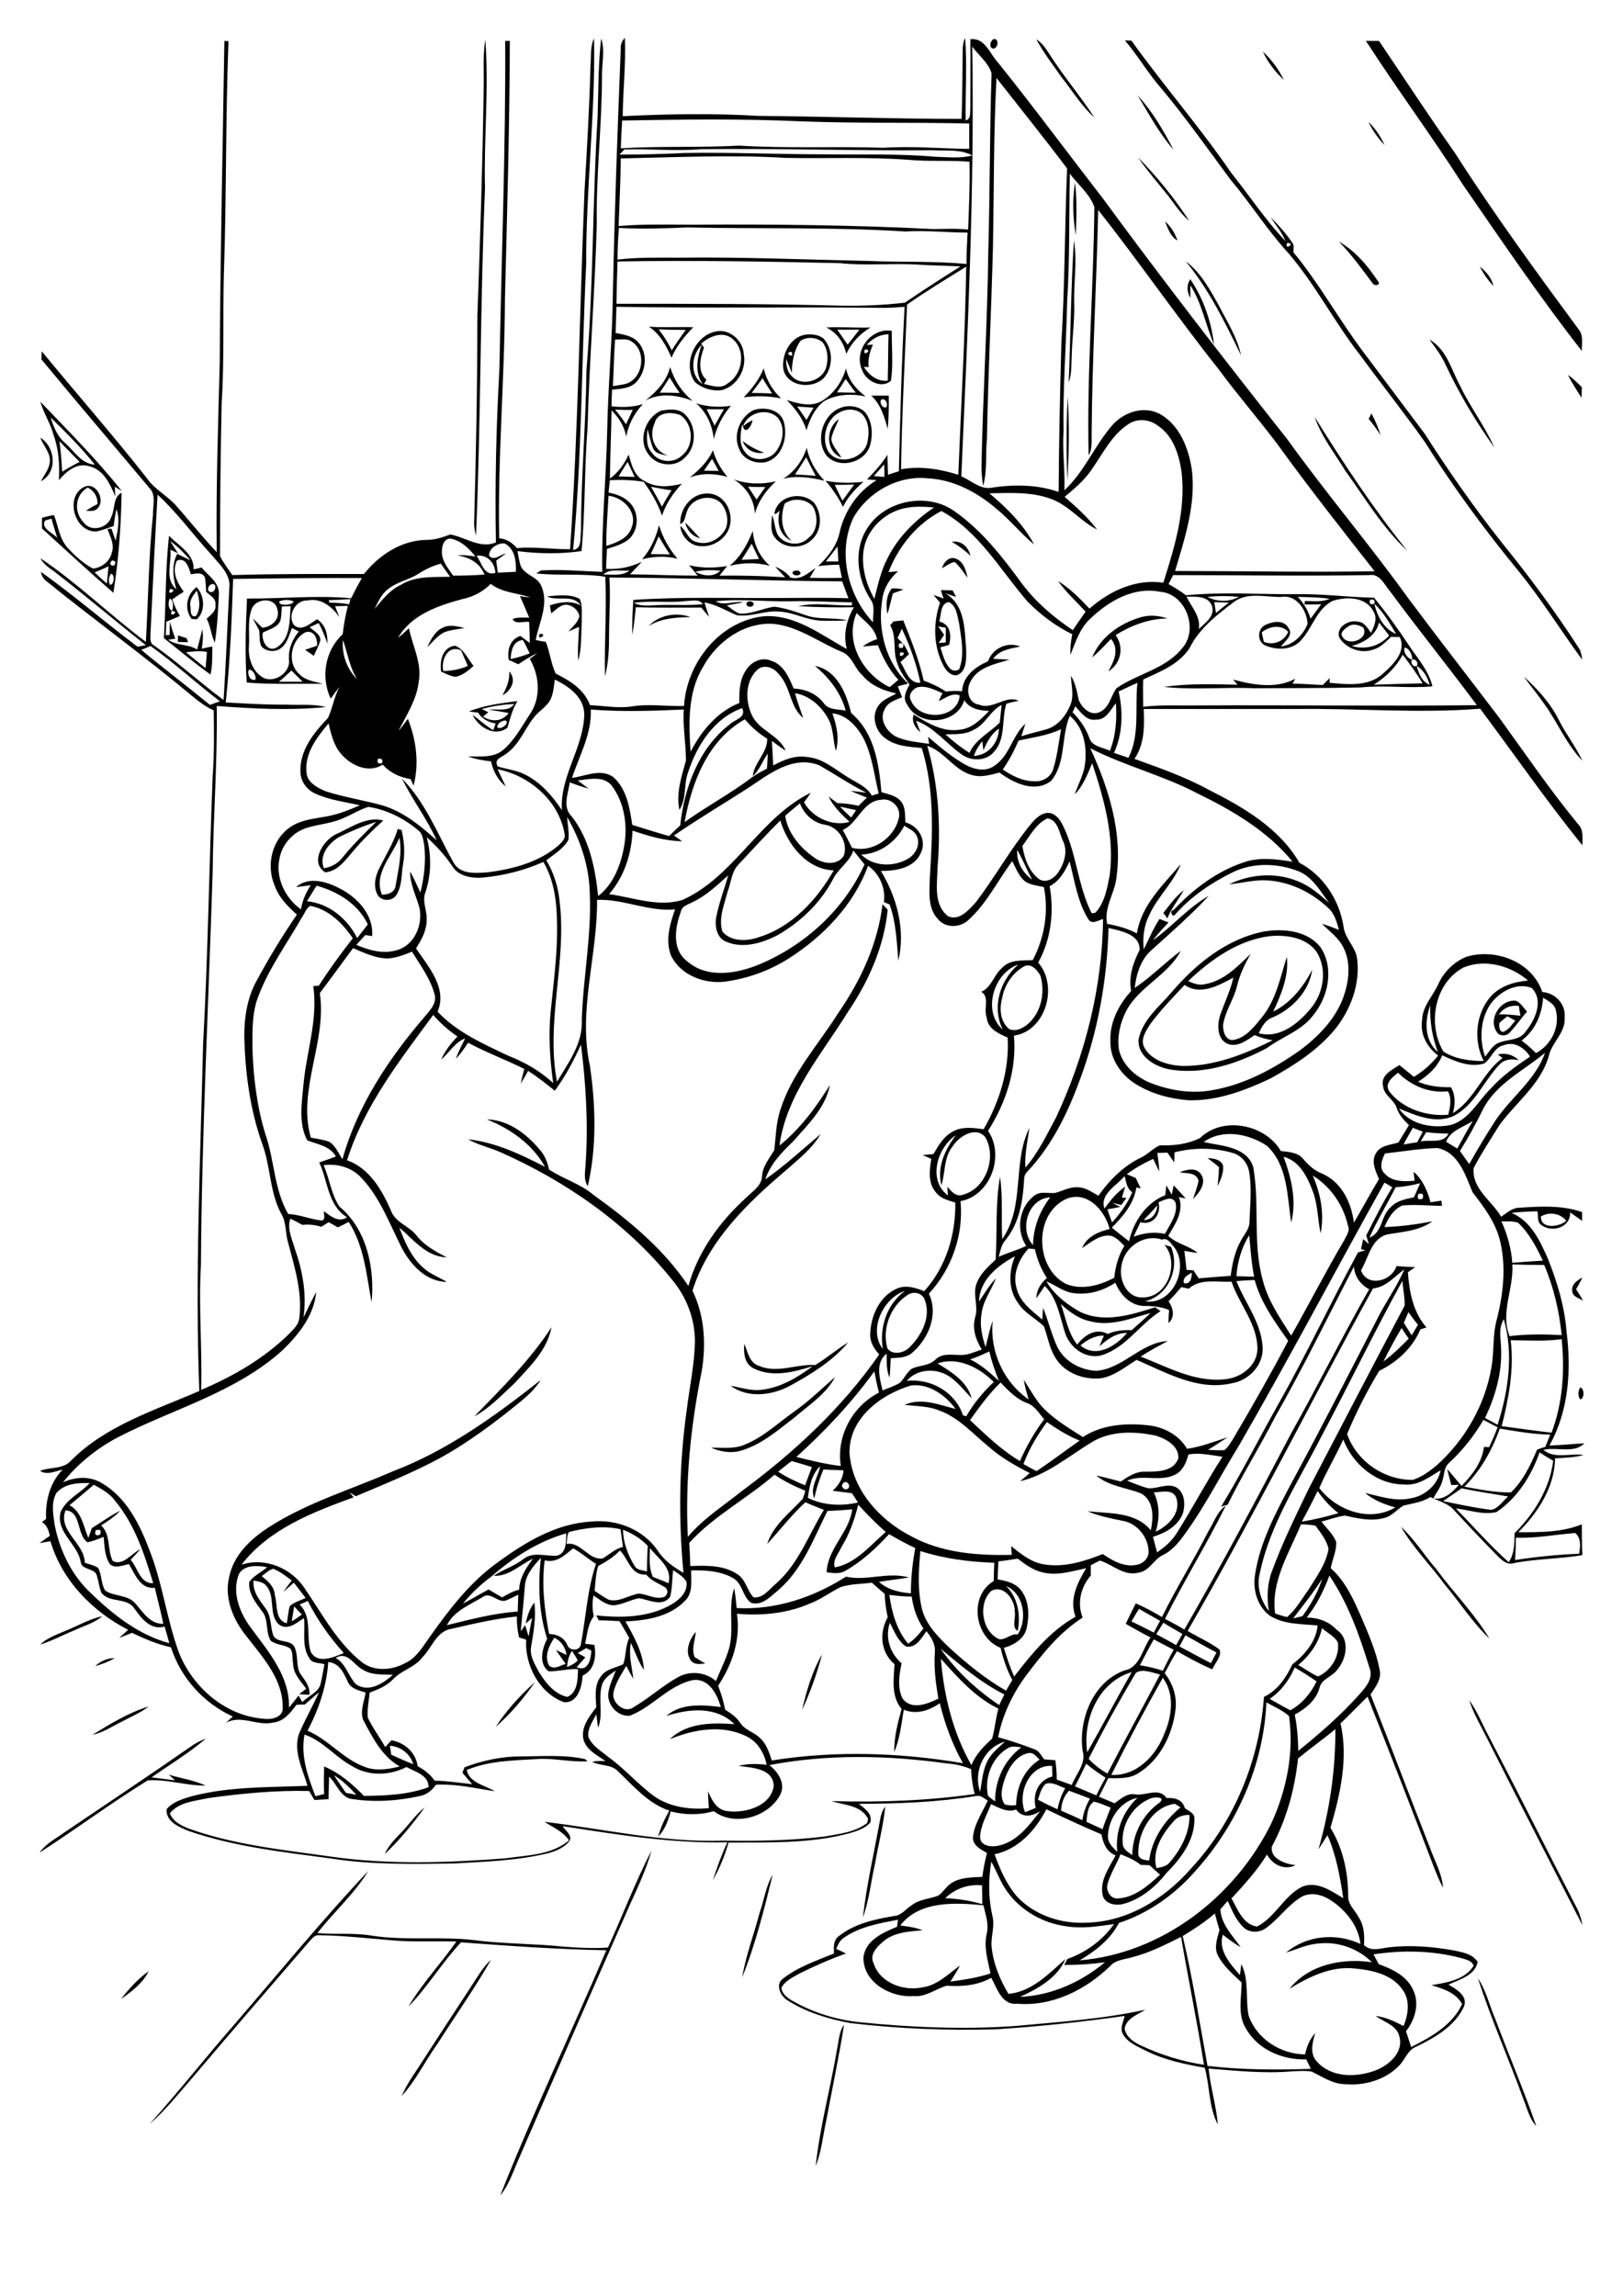 <?xml version="1.0" encoding="utf-8"?>
<!-- Generator: Adobe Illustrator 21.0.2, SVG Export Plug-In . SVG Version: 6.00 Build 0)  -->
<svg version="1.2" baseProfile="tiny" id="Layer_1" xmlns="http://www.w3.org/2000/svg" xmlns:xlink="http://www.w3.org/1999/xlink"
	 x="0px" y="0px" viewBox="0 0 595.3 841.9" overflow="scroll" xml:space="preserve">
<path d="M307,751.6c0.7-3.1,0.7-6.5,2.6-9.1c-1.9,11.9-4.4,23.7-6.6,35.5c-1.2,5.4-1.7,11.1-3.8,16.3
	C300.7,780,304.6,765.9,307,751.6 M542.1,725.5c3.1,4.6,4.2,10,6.4,15c4.9,13.1,10.4,26,15,39.2c-2.6-2.8-3.4-6.7-4.8-10.1
	C553.3,754.8,546.9,740.4,542.1,725.5 M44.4,733.1c2.9-3.8,6.2-7.4,10.1-10.2C52.4,727.3,48.3,730.3,44.4,733.1 M173.2,727.9
	c2.1-3.2,4-6.6,6.9-9.2c-6,10.5-13,20.4-19.5,30.6c-4.6,6.4-8,13.6-13.3,19.4c1.1-2.4,2.3-4.7,3.8-6.9
	C158.4,750.5,165.8,739.2,173.2,727.9 M278.7,701.2c1.6-4.5,2.2-9.5,4.7-13.7c-3.1,12.7-6.3,25.5-11.2,37.7
	C273.6,717,276.6,709.2,278.7,701.2 M223,714.2c5.4-11.8,10-24,16-35.6c-2,7-5.1,13.6-8.1,20.2c-13.8,31.3-27.5,62.6-41.1,94
	c-1.8,4.2-3.3,8.7-6.3,12.3c12-30.3,26.1-59.9,38.9-89.9c-17.8-0.3-35.5-1.6-53.3-2.9c-6.9,7.3-12.2,16.3-19.3,23.6
	c5-8.5,11.9-15.8,17.6-23.9c-6.8-0.2-13.6,0.1-20.4-0.2c-10-0.7-20-2-30-2.1c-1.5-0.2-2.4,1.1-3.3,2c-14.5,16.8-29.1,33.7-43.5,50.7
	c-4.9,5.6-9.6,11.6-15.3,16.5c10.6-11.8,20.4-24.3,30.9-36.3c16.3-18.9,32.2-38.3,49.3-56.5c-5.1,8.4-12.6,15-18.7,22.8
	c6.8,0.6,13.6-0.2,20.3,1c12.9,1.9,26.1,0,39,1.8c10.4,1.2,20.9,1.1,31.3,2.2C212.4,714.3,217.7,714.6,223,714.2 M322.5,669
	c0.4-2.2,0.7-4.6,2.2-6.5c-0.7,7.1-2.6,14.1-3.8,21.2c-1.5,6.5-2.1,13.2-4.4,19.5C317.8,691.7,320.4,680.4,322.5,669 M147.2,672
	c2.9-3,5.3-6.6,8.6-9.2c-4.4,6.1-9.2,12-14.7,17.1C142.5,676.8,144.9,674.4,147.2,672 M71,639.8c1.4-0.9,2.9-1.6,4.5-2.2
	c-6.2,5.3-13.2,9.5-19.9,14.2c2.9,0.4,5.7,0.7,8.6,1.1c-0.8-0.7-1.5-1.4-2.3-2.1c4.5,1.4,9.2,2,13.5,4c-7.1,0.1-14.1-2.4-21.2-1.9
	c-13.5,8.3-26.3,17.9-39.7,26.5c2.4-3.4,6.1-5.2,9.4-7.6C39.7,661.1,55.5,650.6,71,639.8 M33.9,636.2c6.5-4,13.2-8.1,20.6-10.4
	c-3,2.4-6.6,3.8-9.9,5.6C41.1,633.1,37.8,635.4,33.9,636.2 M538.9,623.5c3,4.1,4.8,8.9,7.2,13.3c10.8,20.7,21.2,41.5,31.9,62.2
	c1.2,2.2,2,4.5,2.4,7c-11.5-22.5-23.1-45-34.5-67.6C543.5,633.5,540.6,628.8,538.9,623.5 M181.8,633.3c4-6.1,9-11.6,14.4-16.4
	C192.1,622.8,187.3,628.5,181.8,633.3 M34.9,611c2-1.8,4.5-3,7.2-2.9C39.9,609.3,37.5,610.3,34.9,611 M294.2,627.1
	c1.6-7,3.7-14.1,7.3-20.4C299.7,613.7,297.2,620.5,294.2,627.1 M253.3,608.8c-2.2-3.3-0.4-7.6,1.9-10.4c-0.2,3.1-1.7,6.3-0.4,9.3
	c1.3,0.8,2.5,1.6,3.9,2.3C256.8,610.3,254.5,610.6,253.3,608.8 M25.6,597.4c3.9-1.7,7.7-3.8,11.9-4.7c-3,2.6-6.8,3.5-10.3,5.2
	c-4.2,1.7-8.2,3.9-12.5,5.2C17.7,600.3,21.8,599.1,25.6,597.4 M513.9,559.9c4.9,4.6,8.5,10.4,12.9,15.5c6.3,8.6,14,16.3,19.5,25.5
	c-6.2-5.9-10.8-13.2-16.3-19.7C524.8,574,518.3,567.7,513.9,559.9 M579.6,508.8c1.6,0.3,1.6,4.2,0,4.4
	C578.7,512,578.8,510,579.6,508.8 M291.1,517.8c5.5-3.8,10.2-8.5,15.2-12.8c-3.4,6.4-9.8,10.4-15.1,15c-5.9,4.5-11.6,9.5-18.8,11.8
	c-3.8,1.3-8,0.7-11.6-0.9c4.1-0.1,8.4,0.6,12.3-1.1C279.9,527.1,285.2,522,291.1,517.8 M299,500.6c4.2-2.5,7.9-5.8,12.1-8.3
	c-5.6,6.7-13.2,11.4-20.8,15.6c-6.7,3.8-15.8,5.1-22.3,0.3c3.6,0.6,7.3,1.9,11,1.5c7.1-0.7,13.5-4.5,19.1-8.7
	c-7,2.2-15,4.3-21.9,0.7c-3.2-1.7-3.5-5.7-3.2-8.9c1.3,2.9,1.8,7,5.4,8.1C285.2,503.8,292.2,500.1,299,500.6 M174,519.4
	c10-10.3,20.4-20.5,28.3-32.7c-1.6,8.5-8.1,14.6-13.7,20.7C184,511.6,179.6,516.4,174,519.4 M576.7,473.6c-0.5-2.5,1.8-4.1,3.7-5.1
	c-0.7,1.5-1.5,2.9-2.3,4.3c0.9,1.4,1.8,2.8,2.6,4.2C579.3,476.1,576.9,475.6,576.7,473.6 M432.7,429.9c2.4-1,6-1.9,7.8,0.7
	c2.2,3.2-0.6,6.8-2.9,9.1c0.7-2.2,1.6-4.4,2-6.7C438.8,429.8,435.2,430.4,432.7,429.9 M442.9,424.7c2.1,0.1,4.8,0.4,5.7,2.7
	c0.3,2.7-0.9,5.3-2,7.6c0.2-2.4,0.5-4.7,0.5-7C445.8,426.8,444.3,425.8,442.9,424.7 M550,375.1c-0.4,1.2,0.2,4.3,2,3
	c1.7-0.8,2.6-2.5,3.8-3.8c-0.7-0.4-2.2-1.2-2.9-1.6C551.9,373.5,550.9,374.2,550,375.1 M549.8,372c2.6-0.1,5.3,0.2,7.9,0.5
	c-0.2-0.9-0.5-2.7-0.6-3.6C554.1,368.5,551.5,369.6,549.8,372 M548.9,378.3c-3.1-4.8,1.5-11.9,7.1-11.3c1.8,0.7,2.8,2.6,4.1,4
	c-2.2,2.4-4,5.2-6.3,7.6C552.6,380.1,549.8,380.1,548.9,378.3 M434.5,361.2c-4.4,4.7-8.9,9.3-12.7,14.5c-1.5,2.4-3.5,5.3-2.2,8.2
	c2.5,4.9,8.4,6.6,13.5,7c11.9,0.3,23.2-4.2,33.7-9.4c-2.3-0.4-4.5-1-6.6-1.9c-2.9,1.9-6.3,4.6-9.9,3.2c-4-1.7-3.9-7.1-2.7-10.7
	c1.6-4.5,3.7-8.9,4.8-13.6C447,361.4,440.3,365.2,434.5,361.2 M435.8,359.8c1.9,0.8,4,1.7,6.2,1.1c6.9-1.2,11.9-6.4,16.7-11.1
	c-2.1,3.8-4,7.6-5,11.9c-1.2,4.9-4.4,9.2-5.1,14.3c0,2.2,0.8,5.5,3.6,5.4c4.8-0.7,7.9-5,10.8-8.5c5.1-6.4,6.6-14.5,9-22
	c0.8,7.1-2.1,13.8-5,20.1c6.5-3.3,11.1-9.1,14.3-15.4c-1.1,7.9-7.3,14.4-14.5,17.5c-2.6,0.9-4,3.4-5.1,5.8c7.7,2.1,14.5-3.6,19-9
	c4.8-5.6,6.2-14.3,2.3-20.7c-3.5-5.1-10.3-6.3-16.1-6C455,344.2,444.4,351.6,435.8,359.8 M463.6,341.6c7.3-1.2,16.2-0.3,20.9,6
	c4.9,7.6,2.7,18.1-2.9,24.8c-4.3,5.7-11.4,7.8-17,12c-10.6,5.6-22.8,9.7-34.8,7.9c-5.6-0.8-12.5-4.5-12.2-11
	c1.4-7.3,7.6-12.1,12.2-17.5C438.7,353.4,450,344.3,463.6,341.6 M426.7,334.8c2.3-2.9,4.5-6.1,7.5-8.3c-2,3.5-4.6,6.6-6,10.3
	C427.7,336.1,427.2,335.4,426.7,334.8 M140.1,328.1c2.2,0,4.7-0.8,5-3.3c1-5.8,2.5-11.8,1.4-17.6
	C143.8,313.9,136.9,320.4,140.1,328.1 M145.9,304c0.4,0.1,1,0.3,1.4,0.4c1,4.2,1.3,8.5,0.5,12.7c-0.6,3.7-0.3,7.8-2.4,11.1
	c-1.4,2.3-5.1,2.4-6.7,0.3c-2-3.2-1.1-7.3,0.6-10.4C141.6,313.4,144.4,309,145.9,304 M124.3,307c-3.8,2.3-7.4,6.7-5.5,11.4
	c2.7-0.4,5.1-1.7,6.8-3.9c3.8-4.7,8.1-8.9,12.4-13.1C133.3,302.9,128.7,304.8,124.3,307 M123.1,306c5.4-2.4,11.4-6.8,17.5-5.1
	c-4,3.6-7.8,7.3-11.2,11.4c-2.8,3.2-5.5,7.2-10.1,7.6C113.5,316.3,118.4,308.3,123.1,306 M185.4,264.2c-1.3,0.1-3,1-3,2.5
	C183.5,267.9,187.2,265.2,185.4,264.2 M176.7,260c0.6,0.3,1.8,0.9,2.4,1.2c-0.5,0.4-1.4,1.2-1.9,1.6c3.2,2.1,7,1.8,9.4-1.3
	c-2.3-0.5-4.7-0.8-7.1-1.2c3-0.5,7,0.9,9.1-2.1C184.5,258.3,180.5,259,176.7,260 M172,260.9c5.7-2.3,11.8-3,17.8-3.8
	c-1.9,3-2.7,6.5-3.7,9.8c-4.7,3.5-10.6-0.2-12.8-4.8c2.5,1.9,4.9,4,7.6,5.7c0.2-0.6,0.7-1.8,0.9-2.5c-2.7-0.4-5-1.7-6.5-4
	C174.5,261.3,172.8,261,172,260.9 M558.9,248.1c5.1,4.6,9.8,9.8,12.9,16c2.6,5.2,6.2,9.7,8.6,14.9c-5.8-6-9-13.9-13.8-20.6
	C564.2,254.9,561.4,251.6,558.9,248.1 M186.8,246.2c2.8,3.3,0.7,7-2.5,8.8C185.8,252.3,187,249.4,186.8,246.2 M162.6,246.1
	c3.1-0.1,6.1-0.6,9-1.9c-0.8-1.9-1.7-3.8-2.5-5.7C164.2,236.3,161.7,242.1,162.6,246.1 M161.8,246.3c-0.6-3.9,0.5-9.1,5.2-9.5
	c3.3,1.4,4.6,4.9,6.7,7.4c-1.9,1.7-4,3.5-6.6,4C165.2,248,163.5,247,161.8,246.3 M65.2,235.4c0-0.8,0.1-1.6,0.1-2.4
	c0.8,0.3,2.3,0.8,3.1,1c0.2,0.4,0.5,1.1,0.6,1.5C67.8,235.5,66.5,235.5,65.2,235.4 M197.9,232.5
	C201.4,232.1,196.8,235.6,197.9,232.5 M162.4,230.2c2.5-1.3,5.4-0.5,8,0.1c-2.4,0.5-4.9,0.6-7.3,1.5c-2.6,1.2-4.3,3.6-6.4,5.5
	C158.1,234.5,159.5,231.5,162.4,230.2 M360.7,275.2c-0.1-0.9-0.3-2.5-0.4-3.4c-1.3,1.6-2.4,3.4-3.1,5.4c5.3-0.2,9.1-4.8,9.2-10
	C363.6,269.1,362,272.1,360.7,275.2 M357,267.7c-3.1,1.8-6.8,1.5-10.2,1.6c2.7,2.5,5.6,4.8,8.8,6.8c2.2-5,7.4-7.4,11.1-11.1
	c0.2-2.2,0.5-4.3,0.7-6.5C363.1,260.7,361.4,265.8,357,267.7 M336.3,252.1c-1.7,0.8-3.3,2.8-2.2,4.7c3,7.8,17.3,7,17.9-1.8
	c-2.8-1.1-5.3,1.1-7.7,2.1c0.5-1,0.9-2,1.4-2.9C342.8,253,339.6,251.2,336.3,252.1 M330.3,239.2
	C328.9,242.2,333.7,239.2,330.3,239.2 M329.8,237.5c1.4,0.4,1.8-0.1,1.4-1.5C329.8,235.6,329.4,236.1,329.8,237.5 M330.8,230.6
	c-0.4,0.9-1.2,2.6-1.6,3.4c0.5,0.5,1.5,1.5,2,2c1,1.1,1.5,2.6,2.2,3.9c-1,1-2,1.9-3.1,2.9c1.9,2.9,3,7.9,7.3,7.6
	C336.2,243.6,333.8,236.9,330.8,230.6 M327.7,227.9c1.2-0.1,2.4-0.3,3.6-0.4c2.9,7.2,5.8,14.5,7.5,22.1c2.8,1,5.6,2.3,8.1,4
	c2-0.2,4-0.3,6-0.1c0.2-5.5,4.9-9,9.5-11c1.7-4.8,7.1-7.3,11.8-5.4c-3.6,0.8-7.6,1.2-9.9,4.5c2,0.1,4,0.2,6,0.3
	c-5.2,1.6-11.6,2.7-14.3,8c-1.8,3-0.9,8,3.1,8.5c5.1,2.1,9.8-3.7,14.5-1.4c-1.5,0.3-3,0.6-4.5,1.1c-1.8,5.8-0.1,12.8-4.5,17.6
	c-3,3.6-8.6,3.5-12.1,0.8c-5.6-4-9.9-9.8-16.5-12.2c0.5,1.4,1.1,2.8,1.6,4.2c-2-1.6-3.3-3.9-2.5-6.5c5,3.1,10.7,6.6,16.9,5.6
	c4.5-0.4,7.8-3.8,10.8-6.9c-3.4-0.1-7.1-0.7-9.1-3.9c-2.8,9-16.8,9.9-21,1.5c-1.8-2.4-0.2-5.1,0.9-7.3c-1.8-2.5-3.7-5.1-4.6-8.1
	c-1.6-4.4,0-9.4-2.5-13.6C326.9,228.9,327.5,228.2,327.7,227.9 M400.6,241.1c3-7.5,10.2-12.5,17.7-14.7c3.2-1,6.7-0.7,9.9,0.4
	c-6.8,0.1-13.2,2.5-19,6.1c3.2,4.4,2,10.5-2.7,13.3c2.1-3.6,4.2-8.1,1-11.9C405.2,236.7,403,239.1,400.6,241.1 M237.9,229.6
	c3.9-4.1,10.1-5.2,15.4-3.3C247.9,226.4,242.5,226.7,237.9,229.6 M273.8,221.2c0.5-1.1,2.9-0.8,2.6,0.6
	C275.9,223,273.5,222.7,273.8,221.2 M200.6,218.7c4-0.3,8.3-1,12,0.9c1.2,2.6,0.7,5.6,0.8,8.4c-0.3,4.8,0,9.7-1.3,14.3
	c-0.3-4.1,0.1-8.3,0.3-12.4c-1.3,0.5-2.6,1.1-3.9,1.7c1.5-1.8,3.5-3.3,4-5.6c-0.3-2.1-2.3-3.9-4.4-4.2c-2.4-0.3-4.1,1.8-5.9,3.1
	c-0.2-1-0.4-2-0.5-2.9c3.8-1.3,7.7-1.8,11.3,0C210.1,217.7,204.5,220.7,200.6,218.7 M344.1,229.7c0.7,1,1.5,2.1,2.2,3.1
	c-0.7,1-1.3,2-2,3c0.7-0.1,2-0.1,2.6-0.2c0-1.8,0-3.6,0-5.4C346.3,230.1,344.8,229.9,344.1,229.7 M344.5,227.9
	c4.1,1,4.6,5.1,3.6,8.6c-0.8,0.2-2.4,0.7-3.2,0.9c1,2.8,1.6,5.9,3.8,8c0.9,0.8,3.3,0.8,3.4-0.8c1.7-5.2,0.4-10.8-0.3-16
	c-0.7-2.7-0.9-6.5-3.8-7.8C344.8,221.3,345.3,225.5,344.5,227.9 M345.1,216.4c1.4,0,2.8,0.1,4.3,0.1c0.3,0.6,1,1.8,1.3,2.4
	c-1.3-0.4-2.7-0.9-4-1.3c7.4,4.2,7.1,13.5,7.7,20.9c0,3.2,0.2,7.6-3.3,9.1c-2.2,0.4-4.1-1.6-5-3.4c-3.8-7.1-3.9-15.7-1.3-23.2
	c-0.8-0.9-1.6-1.9-2.4-2.8c1.3,0.4,2.5,0.9,3.8,1.3C345.8,218.8,345.3,217.2,345.1,216.4 M69.8,222c0.3,1.5-0.3,4.6,2.1,3.9
	c1.8-2.8,1.3-6.3,0.3-9.3C71.1,218.1,69.5,219.8,69.8,222 M70.3,227c-2.8-3.6-1.9-9,1.8-11.7c2.9,3.1,3.4,8.8,0.1,11.8
	C71.7,227.1,70.7,227,70.3,227 M327.1,215.8c1.4-0.1,2.9,0.1,4.3,0.4c-1.3,0.5-2.6,0.9-3.9,1.4c-0.7,2.5-1.2,5.1-2,7.6
	C324.9,221.9,325,218.4,327.1,215.8 M290.7,209.8c0.7-0.9,3.1-0.8,2.9,0.6C293,211.4,290.5,211.2,290.7,209.8 M345.5,208.4
	c0.6-2.1,2.5-4.4,4.9-3.6c3,1,3.9,4.3,4.5,7.1c-1.5-2-2.8-4.1-4.7-5.8C348.4,206.4,347,207.6,345.5,208.4 M349.1,198.7
	c3.5-0.6,6,1.8,6.9,5.1C353.8,201.8,351.6,200.1,349.1,198.7 M68.2,239.2c2.4,2,4.8,3.9,7.2,5.8c0.2-2,0.3-3.9,0.5-5.9
	C73.4,238.6,70.8,238.9,68.2,239.2 M61.4,225.2C62,225.7,62,225.7,61.4,225.2 M63.1,224C61.4,226.8,66.4,224.5,63.1,224 M62.3,219.5
	c-0.7,1.3-0.7,3.8,0.8,4.5C63.6,222.7,63.7,220.1,62.3,219.5 M62.4,216C60.8,219,65.7,216.2,62.4,216 M64.7,216
	C65.4,216.3,65.4,216.3,64.7,216 M77.5,214.3c-1.2,0.4-1.8,2.5-0.3,2.8C79.2,217.6,79.8,213.4,77.5,214.3 M62.4,198.4
	c0.9,1.5,1.9,3,2.9,4.5c-0.9-0.4-1.8-0.9-2.8-1.3c0.5,4.8-2.2,10.9,2.2,14.5c-1.3-4.3-1.8-8.9,0.3-13c1.6,0.8,3.2,1.6,4.9,2.4
	C67.6,202.9,65.2,200.4,62.4,198.4 M62,196.5c3.5,3.6,9.3,6.6,9,12.3c1-0.2,1.9-0.4,2.9-0.7c2.4,3,6.5,5.3,6.4,9.7
	c-0.3,6-0.6,12-1.5,17.9c-1.4-2.8-1.5-6-3-8.8c1.4-1.4,3.6-2.7,3.2-5.1c0.4-2.3-2-3.4-3.4-4.8c-0.1-1.7-0.1-3.4-0.4-5.1
	c-0.9-2.3-3.4-1.5-5.2-1.3c-0.7-2.3-1.8-6.4-5.1-5c-2,4,0.1,8.2,2.5,11.4c-1.4,0.9-2.8,1.8-4.2,2.8c0.7,2.1,1.6,4.2,2.8,6.1
	c-1.6,0.7-3.3,1.4-5,2.1c-0.1,1.6-0.1,3.3-0.2,4.9l1.4,0c0-1.6,0.1-3.2,0.1-4.9c0.6,2.1,1.2,4.2,2,6.2l-2.6,0.4
	c3.1,2.3,7.3,1.5,10.6,3.6c0.7-2.5,1.3-5,1.9-7.4c0.4,2.4,0.2,4.8-0.2,7.1c1.3-0.3,2.5-0.6,3.9-0.8c-0.1,3.4,0.1,6.9-0.7,10.3
	c-5.9-4.3-11.5-8.9-17.1-13.4C60.9,221.5,60.6,208.9,62,196.5 M272,205.3c2.1-0.1,4.3-0.2,6.4-0.3c-0.9-1.9-1.8-3.7-2.7-5.6
	C274.5,201.4,273.2,203.4,272,205.3 M267.6,207.5c4.1-3.3,6.6-8,8.5-12.8c0.4,4.9,2.5,9.5,6.3,12.8
	C277.6,206.2,272.5,206.3,267.6,207.5 M241.6,196.7c-0.9,2.2-1.9,4.4-2.9,6.5c2.3,0,4.7,0.1,7,0.1
	C244.2,201.1,242.9,198.9,241.6,196.7 M241.7,192.6c1.4,4.5,3.7,8.7,6.8,12.3c-4.3-1.1-8.7-0.9-13,0.2
	C238.6,201.6,240.6,197.2,241.7,192.6 M251.3,191.6c1.9,1.9,3.7,3.9,5.5,5.8C253.9,196.7,252,194.5,251.3,191.6 M252.4,189.1
	C252.9,189.7,252.9,189.7,252.4,189.1 M253.3,187.2C253.9,187.7,253.9,187.7,253.3,187.2 M284,188.5c1-6.8,10.2-8.6,14.6-4.1
	c2.9,3.8,3,10-0.7,13.4c-3.6,3.8-10.7,3.5-13.8-0.8c-1.7-2.3-1.1-5.4-0.9-8.1c1,2.3,0.9,4.8,2,7.1c2.2,3.8,8.2,4.6,11.3,1.3
	c3.5-2.6,3.7-7.9,1.7-11.5c-2.5-3-7.4-3.3-10.4-1.1c-1.6,4.7-1.4,10,2.5,13.6c-4.4-1.9-5.5-6.8-4.3-11
	C285.3,187.8,284.8,188.5,284,188.5 M249.5,192.2c-0.2-5.9,4.4-11.7,10.6-11.2c5.7,0.4,8.9,6.7,7.6,11.8c-1.1,4.6-5.9,7.8-10.5,7.5
	c-4,0-7.3-3.5-7.7-7.4c2.3,1.6,2.9,5.3,6.1,5.9c4.2,1.3,8.7-1.2,10.6-5c1.2-3,0.4-6.6-1.6-9.1c-3.6-4-11.3-2.1-12.7,3.1
	C251.2,189.2,251.4,191.5,249.5,192.2 M40.7,210.4c-0.8,1.1-1.1,2.9-0.3,4.1C41.9,214.4,42.2,210.6,40.7,210.4 M34.7,209.9
	c1.5,1.4,3,2.8,4.5,4.1c0.2-2.1,0.4-4.2,0.6-6.3C38.1,208.5,36.4,209.2,34.7,209.9 M41.1,205.5c-1,1.2-0.8,1.8,0.6,2
	C42.7,206.4,42.5,205.7,41.1,205.5 M21,197.3c-0.7-2.4-1.5-4.7-2.1-7.1c-0.6,0.2-1.8,0.5-2.4,0.7C14.9,193.9,19.5,195.4,21,197.3
	 M30.8,178.6c4.4-2.2,8.1,4.9,4.9,7.9c-1.1,1.2-2.8,0.8-4.2,0.8c1.4-0.9,2.8-1.7,4.3-2.5c0-2.7-1.3-4.8-3.6-6
	c-4.7,2.5-5.2,9-1.6,12.7c2.6,3.8,8.9,2.3,10.2-1.9c1.5-2.9,0.5-7.2,3.8-8.9c-0.2,12.3-1.1,24.5-3,36.7
	c-8.9-7.7-17.5-15.7-26.2-23.6c0-1.3,0-2.6,0-3.9c1.5-0.4,2.9-0.8,4.4-1c1.6,4.1,2,8.8,5.1,12.1c2.7,2.9,5.7,5.7,9.2,7.5
	c3.2-0.3,6.2-2.6,6.9-5.8c1.1-3-0.6-6-1.6-8.7c0.4,0,1.1-0.1,1.5-0.1c0.5,1.5,1,3,1.5,4.4c0.8-3.8,1.7-7.8,0.3-11.6
	c-0.4,2-0.8,4.1-1,6.2c-2.1,0.7-4.2,1.6-6.4,2C27.3,195.2,23.7,182.2,30.8,178.6 M306.2,177.8c0.9,2,1.8,3.9,2.8,5.8
	c1.4-2,2.9-3.9,4.3-5.9C310.9,177.8,308.6,177.8,306.2,177.8 M302.8,176.3c4.6,0.9,9.3,0.9,13.9,0.4c-3,2.6-5.8,5.6-7.5,9.2
	C307.5,182.4,305.3,179.2,302.8,176.3 M274.4,178.5c1,1.6,2.1,3.1,3.1,4.7c1.1-1.5,2.1-3.1,3.2-4.6
	C278.6,178.6,276.5,178.6,274.4,178.5 M269.1,175.8c5,1.8,10.4,1.9,15.5,0.7c-3.5,3.2-6.5,7.2-7.7,11.9
	C276.6,183,273.6,178.5,269.1,175.8 M258.2,172.6c1.8,0,3.6,0.1,5.4,0.1c-0.8-1.5-1.6-2.9-2.4-4.4
	C260.2,169.7,259.2,171.1,258.2,172.6 M253,175.1c3.4-2.7,6.7-5.9,8.5-10c1,3.6,2.9,6.9,5.3,9.8C262.3,173.6,257.5,173.4,253,175.1
	 M291.6,174c2.6,0.1,5.1,0.3,7.6,0.5c-1.2-2.2-2.4-4.5-3.5-6.8C294.4,169.8,293,171.9,291.6,174 M295.9,164.2
	c0.9,4.6,3.3,8.7,6.5,12.1c-5-1.2-10.2-2-15.2-0.7C291.4,173.1,294.4,168.9,295.9,164.2 M272.4,161.7c2.4,1.9,5,3.3,7.9,4.3
	C276.9,166.6,273.6,165.1,272.4,161.7 M14.8,160.5c5.6,3.5,6.4,12.7,0.2,16c1.1-2.2,2.8-4.1,3.2-6.6
	C18.9,166.3,15.9,163.6,14.8,160.5 M308.6,167.8c-5.9-2.3-5.8-10.8-0.9-14.1c-1,2.4-2.3,4.7-2.8,7.2
	C305.2,163.6,307.4,165.6,308.6,167.8 M272.5,156.4c1-0.9,2.2-1.7,3.5-2.3C275.9,155.8,273.5,159.7,272.5,156.4 M482.2,152.9
	c10.5,16.9,21.5,33.6,34,49.1c-9.1-8.5-15.5-19.3-22.7-29.3C489.5,166.2,484.7,160.1,482.2,152.9 M502,153.6c0.3-0.5,0.8-1.5,1-2
	c1.4,2.5,2.5,5.2,3.4,8C505,157.5,503.6,155.5,502,153.6 M272.5,156.4l-0.3-0.7c-0.6,3.3-1.3,7.3,1.1,10.1c2.6,3.7,8.8,3.2,11.4-0.3
	c2.6-3.6,3.5-9,0.4-12.5C281.2,149.4,274.2,151.3,272.5,156.4 M276.4,150.4c3.9-1.3,9.5-0.3,11,4c1.8,5.6-0.4,13.6-6.7,15.1
	c-3.6,0.7-8.1-1-9.5-4.7C268.7,159.7,271.3,152.9,276.4,150.4 M240.1,155.2c-2.2,4.7-0.1,10.5,5.1,11.9c-2-0.4-4.6-0.5-5.6-2.6
	c-1-2.3-1.4-4.8-2.1-7.1c-0.3,2.9-0.6,6.3,1.6,8.6c2.4,3.6,8,4.1,11.1,1c4.5-3.6,4.1-11.3-0.5-14.7
	C246.4,150.9,241.1,151,240.1,155.2 M242.5,150.6c2.9-0.5,6.4-0.9,8.7,1.3c4.3,4.1,4.5,12-0.1,16c-3.6,3.8-10.6,2.9-13.4-1.5
	C233.9,161.2,236.8,153,242.5,150.6 M308.4,151c-5.2,2.2-7.3,9.5-4.7,14.4c3.6,5.8,13.5,2.8,14.5-3.5c0.6-2.9,0.6-6.3-1.1-8.9
	C315.4,150,311.3,149.6,308.4,151 M308.5,149.5c3.4-1.3,8.2-0.3,9.8,3.2c1.7,3.1,1.8,7,0.9,10.4c-1.7,6.6-11.6,9.2-16.1,3.9
	C298.9,161.3,301.8,151.8,308.5,149.5 M259.2,150.1c1,2,2,4,2.9,6c1.1-2,2.3-4,3.4-6C263.4,150.1,261.3,150.1,259.2,150.1
	 M255.3,147.9c4.1,1.3,8.5,1.6,12.8,0.9c-3,3.5-5.2,7.7-6.3,12.2C261.3,156,259.2,151.2,255.3,147.9 M21.8,161.8
	c0.5,3.7,0.8,7.4,1,11.2c2.1-1.3,4.2-2.5,6.4-3.6C26.7,166.9,24.3,164.3,21.8,161.8 M18.6,153.1c1,3.4,2.4,6.8,5.1,9.2
	c3.5,3,6,7.8,11.1,8.1C29.9,164.3,24.3,158.7,18.6,153.1 M14.8,147.3C25,158,35.5,168.5,44.7,180.1c-0.6-0.4-1.9-1.2-2.6-1.6
	c0.1,0.9,0.1,2.7,0.2,3.6c-1.9-4.5-4.2-9.8-9.5-11.1c-4.6-1.5-8.5,1.9-11.2,5.1c0.3-5.5,0-11.1-1.9-16.4
	C18.6,155.4,16,151.6,14.8,147.3 M391.6,145.5c0.7,10.2,0.5,20.5-0.1,30.8C391.1,166,391.1,155.7,391.6,145.5 M323.3,146.5
	c-0.9,1,0.3,3.3,1.7,2.9C325.9,148.3,324.8,145.9,323.3,146.5 M319.6,145.1c2.1,0,4.3,0,6.4,0c0,4.1,0,8.1-0.4,12.2
	C324.4,152.9,323.1,148.4,319.6,145.1 M575.1,137.5c1.9,1.3,3.5,2.9,5.1,4.5c0,1.3-0.1,2.6-0.1,3.9
	C578.4,143.2,576.6,140.5,575.1,137.5 M292.4,149.1c1.2,1.6,2.3,3.3,3.4,4.9c0.9-1.5,1.7-3,2.6-4.5
	C296.4,149.4,294.4,149.2,292.4,149.1 M307,143.9c2.3,0,4.6,0.1,6.9,0.1c-1.3-1.6-2.5-3.3-3.7-5C309.1,140.7,308.1,142.3,307,143.9
	 M301.2,147.2c4.5-2.6,7.7-7.1,9.1-12.1c0.9,4.4,3.8,7.7,7.2,10.3c-5.1-1.1-10.6-0.9-15.2,1.7c-3.5,2.6-5.3,6.7-6.5,10.7
	c-1.3-4.4-4.1-7.9-7.2-11.1C292.7,148,297.2,149.3,301.2,147.2 M279.7,138.7c-1.3,1.8-2.6,3.6-4,5.4c2.5,0,5,0.1,7.5,0.2
	C282,142.4,280.8,140.6,279.7,138.7 M272.8,145.7c3-3.1,5.7-6.6,7.3-10.6c1,4.2,3.2,8,6.4,11C282,145.2,277.4,145.1,272.8,145.7
	 M245.6,138.4c-1.1,1.9-2.4,3.8-3.6,5.6c2.4,0,4.8,0,7.3,0.1C248,142.3,246.8,140.4,245.6,138.4 M236.7,146.9
	c4.1-3.2,7.8-7.1,9.1-12.3c1.5,4.9,4.3,9.2,8.3,12.4C248.5,144.9,242.2,143.9,236.7,146.9 M524.3,124.5c6.3,3.6,8,11,11.2,16.9
	c3.7,7.8,9.1,14.8,12.6,22.7c-6.8-9.5-12.8-19.6-17.8-30.2C528.8,130.5,526.5,127.5,524.3,124.5 M317.3,128.1
	C315.8,131.2,320.6,128.3,317.3,128.1 M317.9,126.5c0.6,0,1.7-0.1,2.3-0.1c-1.2,2.6-1.9,5.3-1.6,8.2c-0.5,0-1.4,0-1.8-0.1
	c2,3.1,4.9,5.5,8.8,5.1c0.2-5.6,0.1-11.3,0.3-17C322.8,122.6,320,124.1,317.9,126.5 M316.3,135.9c-3.4-7,3-15.8,10.8-14.6
	c-0.1,6.1,0.6,12.2-0.3,18.3C323.5,142.7,317.7,139.8,316.3,135.9 M290.3,129C287,129.3,291.8,132,290.3,129
	C290.8,128.3,290.8,128.3,290.3,129 M291.5,126.3C292.1,126.9,292.1,126.9,291.5,126.3 M293.6,125c-2.4,3.4-3.1,7.7-3.2,11.8
	c-0.6-1.8-1.3-3.5-2.1-5.2c0.1,2.2,0.3,4.6,2,6.2c3.5,4.2,11.2,2,12.7-3c0.9-3.1,0.7-6.7-1.3-9.3C299.5,123.6,295.9,123.4,293.6,125
	 M295.6,122.7c2.2-0.2,4.6,0,6.4,1.4c3.7,3.9,3.7,10.8,0,14.7c-4.2,3.9-12.8,3.1-14.6-3C286.4,130.4,289.7,123.5,295.6,122.7
	 M257.7,140.9c-3-4.5-2-9.7-0.3-14.5C253.5,130.3,252.9,137.5,257.7,140.9 M257.2,126l0.3,0.4c0.2,0.3,0.5,0.8,0.7,1.1
	c-1.4,3.8-2.5,8.7,0.9,11.8c-0.3,0.5-0.6,1-0.9,1.5c2.8,0.6,6.2,2,8.7-0.2c5.7-3.4,6.9-12.7,1.3-16.7
	C264.6,121.4,260.1,123.5,257.2,126 M263.6,121.4c4.7-0.3,8.9,3.8,9.2,8.4c1.1,5.7-2.5,11.9-8.2,13.3c-3.4,0.4-7.1-0.7-9.7-3
	C250,133.3,255.2,122.2,263.6,121.4 M307.1,120.9c1.3,1.8,2.5,3.7,3.8,5.5c1.4-1.8,2.9-3.6,4.3-5.5
	C312.6,120.9,309.8,120.9,307.1,120.9 M303.1,120.1c5.4-0.3,10.8,0.2,16.2,0c-3.9,2.3-7,5.6-8.9,9.7
	C309.5,125.6,307,122,303.1,120.1 M241.6,120.8c1.9,2.4,3.5,5,4.8,7.7c1.6-2.6,3.3-5,5.1-7.5C248.2,121,244.9,120.9,241.6,120.8
	 M238,119.8c5.4,0.4,10.9,0,16.3,0.2c-3.2,3.3-6.2,6.9-8,11.2C244.4,126.8,242.1,122.5,238,119.8 M436.6,109.3
	c-1.2-2.2-1.5-4.7,0-6.9c4.8,7.1,7.7,15.5,8.7,24c-3.1-7.2-4.4-15.1-8.7-21.8C436.6,106.2,436.6,107.7,436.6,109.3 M542.8,97.8
	c2.4,1.8,4.3,4.2,5,7.1C545.8,102.8,544.1,100.4,542.8,97.8 M434.9,95.8c5.5,4.1,8.9,10.4,12.2,16.3c3,5.9,6.7,11.6,8.1,18.2
	C449.3,118.2,443.4,106.1,434.9,95.8 M491.1,88.6c6,3.4,10.6,8.9,14.3,14.5c1.4,1.5-1.4,2-2,0.7C499.5,98.6,495.7,93.3,491.1,88.6
	 M393.9,88.2c1.3,7.5-0.1,15.2,0.1,22.8c0.2,6.4-0.7,12.7-0.9,19.1c-0.2,3.4,0.1,6.9-1.1,10.2C392.7,122.8,392.8,105.4,393.9,88.2
	 M427.3,81.2c2.2,1.8,3.6,4.3,4.6,7C429.3,86.8,428.4,83.8,427.3,81.2 M394.6,86.3c-1.1-6.4-1.3-13-0.3-19.4
	C395.1,73.4,394.8,79.9,394.6,86.3 M417.4,57.7c7,7.1,13.4,15,18.8,23.3c-3.2-2.6-5.3-6.1-7.8-9.3C424.7,67.1,420.8,62.6,417.4,57.7
	 M501.9,44.7c2.6,2.4,4.5,5.4,6,8.6C505.5,50.7,503.4,47.8,501.9,44.7 M417.3,35c5.4,5.9,9.5,12.9,13.1,19.9
	C425.2,48.9,421.4,41.8,417.3,35 M463.2,18.9c3.2,3,5.8,6.5,7.7,10.4C467.8,26.4,465,22.9,463.2,18.9 M501,15c1.6,0,3.2,0,4.8,0
	c9.2,13.6,18.1,27.3,27.6,40.7c14.3,22.4,30,43.9,45.7,65.2c1.8,2.2,1,5.2,1.1,7.8c-15.4-19.7-29.5-40.5-43.7-61.1
	C525.1,49.8,512.5,32.8,501,15 M472.1,89.1C470.9,92.1,475.5,89.1,472.1,89.1C471.6,88.4,471.6,88.4,472.1,89.1 M412.6,14.8
	c0.6,0,1.8,0.1,2.4,0.1c11.8,16.5,25.2,31.8,36.6,48.5c6.7,8.3,12.5,17.3,19.9,25c-1.3-3.2-3.6-5.9-5.5-8.8c2.9,2.9,5.7,6,8,9.4
	c0.8,1,0.4,2.3,0.4,3.5c9.6,11.6,16.8,24.9,25.9,36.9c7.4,9.9,14.9,19.8,22.3,29.7c8.6,13.5,17.8,26.6,27.7,39.2
	c10.4,12.8,20.3,26.1,29.2,40c0.4,1.1,0.7,2.3,0.8,3.6c-7.9-10.8-15-22.3-23.5-32.7c-12.3-15-23.8-30.6-34.1-47
	c-7.7-10.9-16-21.3-23.9-32.1c-9.3-11.9-16.2-25.5-26-37c-7.9-8.6-14.1-18.5-21.6-27.4c-8.2-11.1-16.2-22.4-25-33
	C421.3,27.2,417.5,20.6,412.6,14.8 M380.1,14.4c2.4,1.5,3.8,3.9,5.3,6.2c5,7.7,11,14.8,16,22.5c-4.7-4.2-8-9.7-11.9-14.6
	C386.3,23.9,382.8,19.4,380.1,14.4 M364.3,14.4c2.3-0.7,1.9,3.7-0.2,3.4C362.6,17.2,363.3,15,364.3,14.4 M178,14.5
	c1.4,18.1-0.6,36.3-0.1,54.5c-1.8,42.5-1.5,85-3.3,127.4c-0.4-1.4-0.7-2.9-0.7-4.4c0.7-25.4,1.2-50.7,1.2-76.1
	c1-27.7,1.9-55.3,2.3-83C177.6,26.8,177,20.6,178,14.5 M503.8,716.7c0.6,1.2,1.3,2.4,1.9,3.6c5,1.8,10.3,4.3,12.6,9.4
	c2.5,5.1,0.7,11-2.6,15.2c0.6,1.9,1.3,3.8,1.9,5.8c7.3-3.7,15.1-8,18.7-15.8c-2.4-4.2-7-5.6-11.3-6.9c5.5-0.9,12.3-1.9,15.5-7.1
	c-0.7-2.1-3-2.3-4.8-2.9C525.4,715.3,514.4,715.1,503.8,716.7 M309.7,710.5c-1.6,0.9-2.3,2.6-3,4.2c1.2,0.5,2.4,1.1,3.6,1.7
	c-5.9,2.1-11.6,4.6-17.2,7.4c-2.4,1.4-5.2,2.6-6.5,5.2c0.3,2.4,2.5,3.9,4.5,5c7.5,4.2,15.8,6.7,24.3,7.6c18.8,1.9,37.8,2.7,56.7,1.4
	c16-1.5,32.2-2.5,48-6c-2.9,1.9-7,3.1-7.6,7c0.5,2.9,3.2,4.8,5.7,6c7.4,3.5,15.3,6,23.4,7.2c-2.5-15.7-5.7-31.2-8.4-46.9
	c-5.8,2.9-11.7,5.9-18.1,7.5c-2.7,0.8-5.9,0.9-7.9,3.2c-9.1,8.8-21.3,14.9-34.2,13.8c-5.5,0.6-7.3-5.6-9.4-9.5
	c-5,2.8-10.8,3.3-16.4,2.9c-4,1.2-7.6,4.2-12,3.8c-8.3,0.7-18.6-4.9-18.5-14.1c0.6-6.3,7.2-9.2,12.3-11.3c0.1-0.7,0.3-2,0.4-2.6
	C322.6,705.3,315.5,706.5,309.7,710.5 M433.8,710c3.7,15.7,6.2,31.7,9.1,47.6c12.6,1.5,25.2,1.5,37.9,1.1c-0.6-1.2-1.1-2.3-1.7-3.5
	c-8.6,0.3-17.7-3.5-22.1-11.3c-3.2-5.1-1.6-11.3-1.6-16.9c-3.2-3-6.7-6-8.7-9.9c-1.5-3-0.2-6.3,0.6-9.3c-0.6-2-1.2-4.1-1.7-6.1
	C441.9,704.9,437.9,707.5,433.8,710 M330.2,706.1c2.8,0.4,5.6,0.7,8.2,1.8c-5.1,0.4-10.8,0.7-14.8,4.4c-2.1,1.8-4.7,4.6-3.2,7.6
	c2.3,7.3,11,10.4,18,8.9c5.5-0.8,9.4-4.9,13.7-8c-1,2-2.3,3.9-3.5,5.9c5-0.7,9.9-1.4,14.7-3c-1-4.8-2.5-9.6-1.4-14.5
	c0.9-3.5-0.4-7-1.2-10.5C350.1,697.7,337.3,697,330.2,706.1 M477.6,695.5c-5.2,3-8.5,8.2-13.3,11.6c-2.3,1.7-5.9,1.8-8.1-0.2
	c-2.9-2.7-4.3-6.4-5.9-9.8c-0.9,1-1.8,2.1-2.7,3.1c0.4,5.7,4.5,9.6,7.5,13.9c-2.3-1.3-4.5-3-6.6-4.6c-1.7,6,2.7,10.6,6.3,14.8
	c0.1-1,0.4-3,0.5-4c3,5.9,1.4,12.6,2.7,18.9c3,8.6,11.8,14.1,20.7,14.2c0.6-2.9,1.7-5.6,3.7-7.8c-1,3.4-2.1,7.5,0.6,10.4
	c5.5,6.2,15.1,5.9,22.2,3c4.6-2,9.6-6.5,8.1-12.1c-0.9-4.2-5.6-5.3-8.7-7.6c3.6,0.4,7,2,10.2,3.7c1.8-4.3,2.5-9.5-0.4-13.4
	c-3.9-5.6-11.1-7.1-17.4-7.7c-8.7-1-16.8,3-24,7.4c7.1-8.9,19.4-11.3,30.2-9.7c-5-5-12.2-7.6-19.2-6.9c-4.3,0.2-8.3,2.1-12.3,3.4
	c7.5-6.4,18.4-7.4,27.3-3.2c-0.7-6.4-5-11.9-10.1-15.5C485.7,695.1,481.4,693.6,477.6,695.5 M346.7,696.1c4.6,0.2,9.2,0.9,13.6,2.2
	c0-2.3-0.1-4.6-0.1-6.9C355.1,690.9,350.3,692.6,346.7,696.1 M363.6,682.7c-1.1,6.6-1.1,13.4,0.4,19.9c1,3.7-0.6,7.5-0.3,11.2
	c0.6,6.2,3,12.1,6.2,17.4c8.6-0.8,14.8-7.4,20.9-12.8c-2.9,6.9-10.2,11-16.7,13.9c11.6-0.5,22.4-5.4,31.2-12.7c-5,0.7-10,1-15,1
	c0.3-0.5,0.9-1.6,1.2-2.2c6.8-2.4,13-6.9,17.1-12.8c-5.8,0.8-11.7,1.8-17.5,0.8c-8.6-1.1-16.8-5.8-21.8-12.9
	C367,690.3,365.6,686.3,363.6,682.7 M406.2,691c-0.6,2.4,1.1,5.4,3.8,5.2c6.2-0.3,11.1-4.7,15.5-8.7c-1.3-1.2-2.6-2.3-3.9-3.5
	c-1.1,0-2.1-0.1-3.2-0.1c-2.2-1.8-4.8-2.9-7.4-3.9C409.6,683.6,407.3,687.1,406.2,691 M430.3,668.1c-4,4.5-7.9,10.7-6.1,17
	c1.8-0.4,3.7-0.6,4.9-2.2c4.1-4.8,7.3-10.8,7.2-17.3C434,665.5,431.8,666.2,430.3,668.1 M417.5,679.7c0.1,2.3,2.3,2.4,4,2.6
	c1-7.8,5.5-14.5,11.5-19.5c-0.5-0.3-1.5-1-2.1-1.3C422.6,662.6,417.4,671.8,417.5,679.7 M363.5,661.6c-1.5,4-3.9,7.8-4,12.2
	c0.1,3.2,4.1,3.6,6.5,3.1c7-1.4,11.4-7.4,15.5-12.7c-2.9,1.9-6.5,2.6-8.8-0.6C369.5,664.8,366.5,663,363.5,661.6 M401.3,660.7
	c-2.5,1.5-2.5,4.8-2.8,7.4c2,0.9,3.9,1.8,5.9,2.7c0.9-2.7,2-5.3,3-7.9C405.4,662.1,403.4,661.2,401.3,660.7 M406.4,673
	c-0.3,2.6,1.7,4.5,3.4,6.1c-0.8-7.5,2-14.7,7.4-19.8C411,660.6,406.7,666.8,406.4,673 M411.8,675.9c0,2.2,1.9,3.3,3.5,4.4
	c0.1-7.7,3.8-14.9,10.1-19.3c2.1-2.1-1.6-2-3-1.6C415.8,661.7,411.2,669,411.8,675.9 M392.1,656.7c-1.9,2-2.8,4.6-2.9,7.3
	c2.6,1.1,5.2,2.3,7.8,3.5c0.4-2.8,1.4-5.5,2.8-7.9C397.2,658.6,394.6,657.6,392.1,656.7 M383.5,654.2c-1.6,1.5-2.1,3.8-2.8,5.8
	c2.3,1.2,4.7,2.4,7.2,3.5c0.5-2.7,1.4-5.3,2.8-7.7C388.4,655,386,653.3,383.5,654.2 M122.5,651c1.4,2.2,2.9,4.3,4.4,6.5
	c1.3,0.2,2.5,0.4,3.8,0.7C128.2,655.5,125.6,652.9,122.5,651 M376,664.6c1.3-0.5,2.6-1.1,3.9-1.6c-1.3-4.9,0.9-10.3,6.1-11.5
	c0-1.3-0.1-2.6-0.1-3.9C377.6,647,373,657.7,376,664.6 M398.4,646.8c-1.3,2.8-2.7,5.6-4.1,8.3c2.6,1.1,5.2,2.2,7.8,3.3
	c1.1-2.2,2.2-4.3,3.4-6.5C402.9,650.3,400.6,648.6,398.4,646.8 M368.6,652.2c-1,3-2.1,6.6-0.1,9.5c1.3,0.4,2.7,0.5,4.2,0.3
	c0.1-6.6,2.9-13.1,8.6-16.7c-1.2-1.1-2.2-2.8-4.1-2.4C372.7,643.8,370,648.2,368.6,652.2 M369.5,641.2c-5.8,3.5-8.5,10.9-7.1,17.4
	c0.8,0.7,1.7,1.4,2.6,2c-0.1-7.7,3.4-15.2,9.6-19.8C372.8,640.6,371,640.1,369.5,641.2 M143,640.2c0.1,0.8,0.4,2.4,0.5,3.3
	c2.7,1.2,5.3,2.4,8.1,3.5C150.4,643.1,147,640.5,143,640.2 M359.5,657.1c0.7-3.8,0.9-7.8,2.7-11.3c1.4-2.9,4.1-4.9,6.4-7.1
	C360.8,640.9,356.9,649.8,359.5,657.1 M111.7,636.1c-1.5,7.8,1.2,15.4,4,22.6c0.8-0.2,2.4-0.6,3.2-0.8c-0.2-3.4-0.1-6.7,0-10.1
	c5.7,2.4,10.3,6.4,14.6,10.8c8-0.1,16.1-0.4,23.7-3.2c0-4.5-4.9-5.6-8.1-7.4c-6.2,3.2-14,3.4-19.9-0.3
	C123,644.4,118.5,638.4,111.7,636.1 M476.1,644.9c-1.2,11.2-4.2,22.3-9.6,32.3c-0.7,4.5,5.1,6.4,8.7,6.8c-4.1,2-8.4-0.1-10.5-3.9
	c-3.6,5.9-8.3,11-13,16.1c2.3,4,4.2,9.6,9.4,10.3c6.6-3.4,9.8-11.1,16.3-14.5c5.5-2.4,10.8,1.4,15.3,4.1c-1.2-7.9-2.6-15.8-5.8-23.1
	c-1.1,1.7-2.2,3.5-3.3,5.2c4.1-14.4,6.3-29.2,6.2-44.1C485.4,637.8,480.6,641.1,476.1,644.9 M464.5,624.3c-1,22.9-10.8,45-26.1,61.9
	c-7.5,8.6-17.1,15.4-28,19c-3.1,6-8.6,10.3-14.4,13.7c30.2-2.5,56.9-23.2,70.2-50c5.7-12.3,8.5-26.2,6.6-39.6
	C470.3,627.1,467.3,625.9,464.5,624.3 M426.5,615.3c-6.6,11.7-12.9,23.6-18.9,35.6c9.3,0.5,16.5-7.1,19.5-15.2
	C429.9,629.3,430.9,621.1,426.5,615.3 M398.8,642.6c5.5-9.7,10.7-19.6,16.3-29.4C402.9,616.8,397,630.7,398.8,642.6 M416.6,613.5
	c-6.1,10.3-11.9,20.8-17.3,31.5c2,2.1,4.3,4,6.9,5.4c6.3-12.2,12.9-24.2,19.3-36.3C422.7,613.4,419,611.8,416.6,613.5 M220.9,617.6
	c-1.7,5.2,0.5,10.9-1.5,16c-0.3-1.6-0.4-3.3-0.7-4.9c-1.3,2.6-3.3,5.2-2.9,8.3c1.5,3.4,4.9,5.3,7.7,7.6c5.9,4.3,10.7,10,16.7,14.3
	c5.8,3.9,13,4.8,19.8,4.2c-0.1-2.1-0.3-4.1-0.3-6.2c1.4,3.3,3.3,7.1,7.4,7.3c6.4,0.8,15.7-1.9,16.7-9.3c-0.3-6.5-8-6.6-12.9-7.3
	c3.4-0.9,6.8-0.8,10.3-0.4c-0.9-4.5-3.4-8.6-7.7-10.6c-8.8-4.2-19.1-2.4-27.8,1.2c6.2-6.1,15.6-6.1,23.7-5.5c-6.7-6.7-16.8-5.7-25-3
	c5.4-4.8,13.3-4.1,20-3.3c-1.4-4.7-4.3-10.5-10.1-9.9c-9,1.8-14.9,9.9-23.3,13.1c-4.3,0.4-8.2-3.8-7.9-8c0.3-3,1.7-5.8,2.8-8.6
	C224,613.9,221.7,615.3,220.9,617.6 M465.7,623c2.5,1.4,5,2.9,7.6,4.2c4.3-2.4,7.5-6.2,9.6-10.6c-2.6-1.8-5.3-3.5-8-5.1
	C472.9,616.1,469.9,620.2,465.7,623 M120.4,609.5c-0.6,8.9-3.5,17.4-7.6,25.2c7.6,3.2,12.9,10.2,20.6,13.1c4.2,1.8,8.9,1.1,13.2,0
	c-6.6-3.8-10-10.7-13.4-17.1c-1.2-3.3,0.4-6.7,0.9-10c-2.5-0.8-5.5-1.4-6.6-4.1C126,613.4,124.5,609.9,120.4,609.5 M345.1,608.3
	c1.1,13.5,4.4,27.1,11.2,39c1.6-3.9,4.5-6.9,7.6-9.7c1-3.6,1.3-7.4,2.3-11C357.6,622.4,351.3,615.2,345.1,608.3 M123.1,608
	c3.8,2.1,4.6,6.6,7.4,9.6c4.7,3.3,10.1-0.3,13.6-3.4c-3.8-0.2-7.9,0.2-11.2-2C129.6,610.4,127.4,605.4,123.1,608 M208,611.4
	c1.4-0.7,2.9-1.3,3.9-2.5c-0.6-1.2-1.4-2.4-2.1-3.5C208.6,607.2,208.1,609.3,208,611.4 M345,604.6c5.7,8.2,13.2,15.1,21.5,20.7
	c0.6-1.3,1.2-2.6,1.9-3.9C359.7,617,352.3,610.7,345,604.6 M211.9,606.2c0.7,0.4,2.1,1.2,2.8,1.6c-1.1,1.2-2.1,2.4-3.2,3.6
	c4.2,1.9,5.3-3,5.4-6.1c-0.5-0.2-1.4-0.7-1.9-0.9C214.1,605,213,605.6,211.9,606.2 M423.2,601.2c-1.8,3.1-3.4,6.3-5.1,9.5
	c2.9,0.4,5.7,1.1,8.4,2c1.3-2.6,2.6-5.2,4-7.7C428,603.7,425.6,602.5,423.2,601.2 M203.3,600.6c-1.9,3-3.8,6.7-1.9,10.2
	c1.9,1.7,4.1-0.1,6.1-0.6c-1.2-1.7-2.4-3.4-3.6-5.1c1.3,0.6,2.6,1.2,3.9,1.8C207.4,604.2,205.9,601.8,203.3,600.6 M434.8,599.7
	c-0.7,1.4-1.5,2.7-2.2,4.1c3.9,2,7.7,4.2,11.6,6.1c0.6-1.3,1.3-2.6,2-3.9C442.3,604,438.6,601.8,434.8,599.7 M476.2,610.6
	c2.4,1.4,4.6,3,7.2,4.2c4.7-2,8.1-7.4,7.3-12.5c-1.2-2.3-3.9-3.5-5.8-5.2C483.7,602.5,480.4,607.1,476.2,610.6 M424.1,599.3
	c2.4,1.3,4.9,2.6,7.3,4c0.8-1.4,1.5-2.7,2.3-4.1c-2.3-1.3-4.7-2.7-7-4.1C425.8,596.5,425,597.9,424.1,599.3 M330.7,610
	c-0.9,4.1-1.6,8.9,0.3,12.8c3.2,4.5,9.2,2.1,13.2,0.1c-1-5.6-1.7-11.3-1.3-16.9c0.3-3-1.3-5.6-3.1-7.8c-1.8,2.5-3.8,6.3-7.5,5.6
	c-3-2-4.3-5.6-5.9-8.7C324.5,600.6,326.5,606.3,330.7,610 M415,594.6c2.7,1.3,5.5,2.7,8.2,4.1c0.8-1.4,1.5-2.9,2.3-4.3
	c-2.6-1.5-5.2-2.9-7.7-4.4C416.8,591.5,415.9,593.1,415,594.6 M107,594.6c1.3-0.8,2.5-1.6,3.7-2.5c-0.9-1-1.9-2-2.8-3
	C107.6,590.9,107.3,592.7,107,594.6 M109.9,588.4c4.8,4.8,2.2,11.7,4.1,17.4c2.5,4.6,8.5,1.9,12.1,0.4c-5.2-5.8-9.7-12.1-13.2-19.1
	C112.1,587.5,110.6,588.1,109.9,588.4 M326.2,584.9c0.9,6.4,2.7,12.9,6.9,17.9c2.2-1.5,4-3.5,5.6-5.6c-2.4-3.5-3.7-7.5-4.3-11.7
	C331.6,585.5,328.9,585.2,326.2,584.9 M177,585.7c-4.8,2.9-10.4,5-13.1,10.3c8.6-2.1,17.1-4.4,26-5c0.1-2.1,0.1-4.1,0.2-6.2
	c-1.4,0.7-2.8,1.4-4.2,2C182.8,588.3,180,583.4,177,585.7 M369,581.6c4.4,4.3,5.4,10.6,4.3,16.5c-2.4-1.3-0.6-4.9-1.1-7
	c0.2-4.3-4-10.1-8.6-7.7c-5,4.7-3.5,14.8,2.8,17.7c2.4,0.5,4.4-2.2,6.9-1.7C376.9,593.7,375.6,584.5,369,581.6 M308.4,582
	c-3.8,1.8-7.2,4.5-11.2,6c-8.4,3.7-17.8,4.6-26.9,3.8c1.4,9.4-1.7,18.6-6.9,26.4c1.1,2.8,2,5.8,2.6,8.8c2.1,1.3,4.1,2.7,5.5,4.8
	c1.7,2.7,5.1,3.4,7.3,5.6c2.3,2.1,3.3,5.2,4.3,8.2c23.3-3.7,47-2.9,70.1,1c-3.9-6.9-6.6-14.3-8.5-22c-3.8,2.7-8.6,4.3-13.2,2.4
	c-0.9,5.2-1.4,10.6-3.5,15.5c-0.1-5.4,1.3-10.7,2.7-15.8c-3.9-4.6-2.9-10.9-2.6-16.4c-5.1-4.3-5.7-11.5-2.5-17.2
	c-0.6-2.8-1-5.7-1.1-8.6c-1.6-1.3-3.1-2.7-4.7-4.1C316.2,580.9,312.1,580.8,308.4,582 M474.3,593.5c0.8-0.2,2.6-0.6,3.4-0.8
	c3.1-4.2,5.7-8.8,7.3-13.8C481.8,584,478,588.7,474.3,593.5 M487.6,577.8c-2,5.5-4.7,10.8-8.3,15.4c4.2,0,8.1,1.4,11,4.5
	c5,3.3,3.6,10.7,0.2,14.6c-1.8,2.6-5.7,3.3-6.5,6.6c-1.2,4.6-5.1,7.7-9.1,9.9c0.9,4.4,1.2,8.8,1.3,13.3c7.9-6.4,15.6-13.1,22.3-20.6
	c2.4-2.7,5.4-6,3.8-9.9C498.7,599.8,494.5,588,487.6,577.8 M246.9,575.8c-0.4,3.3-0.3,6.6-1.1,9.8c-3,3.9-7.7,1-11.5,0.5
	c-3.1,0.6-5.9,2.3-9.1,2.6c-2.9,0-5.2-2.1-7.5-3.6c-0.5,2.5-0.5,5.1,0.1,7.6c-2.2,2.9-2.4,6.6-3.2,10.1c0.9,0.1,2.6,0.3,3.4,0.4
	c0.8,4.3,0.1,9.2-4.3,11.3c-0.2,3.9-1.8,10.3-6.9,9.7c-9-3.3-14.4-13.6-13.8-22.9c-0.6-0.2-2-0.6-2.6-0.8c-0.6-2.5-0.9-5.1-0.8-7.7
	c-8.1,0.8-16,2.7-23.9,4.5c-5.6,0.8-7.2,6.9-10.7,10.4c-2.8,3.8-7.8,4.8-10.9,8.2c-2.3,2.4-5.5,3.7-8.5,4.8c-0.3,3-1,6.1-0.7,9.2
	c1.8,3.8,4.4,7.2,6.4,10.8c0.8-0.9,1.5-1.7,2.3-2.5c4.9,0.9,8.9,4.5,9.6,9.5c2.4,1.3,4.6,3,6.2,5.3c4.6,0.1,9.2,0.8,13.8,1.3
	c-1.2-1.4-2.4-2.8-3.6-4.2c0.2-0.5,0.6-1.5,0.8-2c6.6-2.5,13.6-4,20.8-4c7.8,0,15.7-0.7,23.4,1c0.2,0.2,0.7,0.6,0.9,0.8
	c-6.3,0.4-12.5-1.3-18.7-0.8c-8.6,0.5-17.5,0.6-25.6,4c0.9,4.7,6.7,5.6,10.3,7.8c-7.2-1.1-14.3-2.8-21.6-2.4c-1.4,2-3.3,3.6-5.7,4.1
	c-8,1.8-16.5,2.4-24.6,1.2c-4.7-0.3-5.9-5.5-8.9-8.3c-0.1,2.8-0.1,5.5-0.2,8.3c-1.7,0.1-3.5,0.2-5.2,0.3c-0.6-1.1-1.3-2.2-1.9-3.3
	c-12.4-0.3-24.8,0.9-37,2.6c-4.9,1.1-10.8,1.4-14.1,5.6c1.1,2.9,4,4.4,6.7,5.5c16.9,6.1,35,7.9,52.7,10.4c21.1,3,42.5,2.2,63.6,0.6
	c8-1.2,16.9-1.1,23.4-6.6c-2.2-3.3-5.8-4.7-9-6.8c21.8,2.6,43.5,7.7,65.6,6.9c12.4,0.2,24.8,0,37.1-1.5c5.4-1,11.2-1.5,15.7-5
	c0.1-0.4,0.2-1.1,0.3-1.5c-2.5-5-8.8-5-13.4-6.5c17.5,0.5,35.1-0.1,52.5-2.6c-0.8-3-1.2-6-1.3-9.1c-2.8-1.2-5.8-1.9-8.9-2.1
	c-21.5-3-43.7-3.5-65.1,0.6c3.3,2.6,6.2,7,3.8,11.2c-4.5,8-16.7,11.4-24.2,5.7c-5.2,1.5-10.6,1.4-15.8,0.1c-0.9,3.3-2.1,6.7-4.6,9.2
	c0.9-3.3,2.4-6.5,4.1-9.5c-7.8-2.6-13.1-9-18.8-14.4c-2.5-2.7-6.5-1.9-9.5-3.5c1.6-0.4,3.3-0.3,4.9-0.3c-3.1-2.1-7-4-8.1-7.9
	c-1-4.5,2.1-8.4,4.7-11.8c-0.2-3.8-0.8-8,1.6-11.2c1.9-2.9,5.5-3.2,8.3-4.6c1.1-3.1,0.7-6.6,2.2-9.6c-1.1-2.1-2.4-4.1-3.6-6.2
	c-2.5-0.1-5.1-0.3-7.6-0.3c-0.2-0.5-0.7-1.4-0.9-1.8c9.4,1,19.6,0.8,27.9-4.2c2.8-1.7,5.7-4.5,5.2-8.1
	C250.6,578,248.5,577,246.9,575.8 M96,578c2.2,1.8,4.7,3.8,4.8,7c1.1,3.5-0.1,9.1,4.4,10.3c0.4-2.1,0.5-4.3,1.1-6.3
	c1.6-1.5,3.8-2,5.8-3c-1.4-1.9-2.9-3.7-4.3-5.6c-1.3,1.1-2.6,2.3-3.9,3.4c1-1.4,2-2.8,3.1-4.2c-2.1-1.6-4.3-3.3-6.8-4.3
	C98.5,575.8,97.3,577.1,96,578 M87.6,577.3c-2.7,7.1,0.5,14.6,4.9,20.3c6.3,8.5,13.8,17.4,13.5,28.6c1.2-1.5,2.4-2.9,3.5-4.4
	c0.5,0.8,0.9,1.6,1.4,2.4c2.2-2.4,6.3-3.6,6.8-7.2c0.5-2.2,0.9-4.5,1.3-6.7c-1.9-0.6-4.6-0.2-5.6-2.3c-2.8-4.3-1.4-9.7-1.9-14.6
	c-2.6,1.6-5.9,4.7-9.1,2.4c-4.1-3.6-1.2-10.2-4.7-14.2c-1.1-1.5-3-1.6-4.7-2c-0.4,4,2.1,7.1,4.3,10.1c2.3,2.9,1.8,6.7,2.9,10
	c1.5,3.1,6.3,1.3,7.8,4.3c1.4,2.9,0.6,6.2,1.8,9.2c1.6,2.6,4,4.9,3.7,8.3c-1.3-0.1-2.5-0.1-3.8-0.2c0.7-0.5,2-1.5,2.6-2
	c-2-2.8-4.8-5.5-4.8-9.3c-0.4-1.8,0.1-4-1.1-5.5c-2.1-1.4-5-1.2-7.1-2.8c-2-3.3-0.7-7.7-3.1-10.7c-2.4-3.2-5.1-6.6-4.8-10.8
	c1.6-2.4,4.5-3.6,6.6-5.5C94.5,574.1,89.6,573.7,87.6,577.3 M366.2,572.6c-0.1,2.2-0.2,4.4-0.3,6.6c3,0.5,6.2,1.2,8.3,3.6
	c3.3,3.9,3.4,9.4,2.4,14.2c-0.9,4-4.7,6.3-8.4,7.3c1.1,3.5,2.2,7.1,3.8,10.5c6.4-8.3,13.2-16.7,22.5-21.9
	c-2.4-6.4,0.7-12.5,3.9-17.8c-5.3,1.1-10.7,2.9-16.1,1.5c-3.4-0.8-6.3-2.9-9-5C370.9,572,368.6,572.3,366.2,572.6 M192.5,581.8
	c-0.4,5.5-1,10.9-1.5,16.4c0.4-0.5,1.2-1.6,1.6-2.2c0.5,1.3,0.8,2.8,1.3,4.1c0.4-2.3,0.8-4.6,1.3-6.8c-0.8,0.7-1.6,1.4-2.4,2.1
	c0.6-2.7,1.4-5.5,3.2-7.7c0.7,5.4-0.3,10.9-1.2,16.2c-0.6,3.4,1.4,6.5,2.9,9.3c2.4,3.9,5.7,8.1,10.4,9.1c3.9-1.7,3.8-6.7,3.9-10.2
	c-3.6-0.2-7.2,0.9-10.8,0.8c-3.7-2.8-2.4-8.3-0.5-11.9c-3.1-9.5-3.4-19.8-2.3-29.7C195.6,574.3,192.7,577.6,192.5,581.8
	 M219.4,574.3c-0.9,2.9-1,6.1-1.3,9.1c1.7,1.1,3.4,2.4,5.3,3.3c3.8,0.9,7.2-1.7,10.9-2.3c3.2,0.2,6.4,2.5,9.6,1.1
	c1.1-1.1,1.2-2.2,0.2-3.3c-2.4-1.5-5.3-2.5-7.1-4.8c-5.6,0.5-6.4-5.6-9.6-8.8C225,571.1,222.2,572.8,219.4,574.3 M337.6,568.8
	c-0.7,7.1-1.1,14.4,0.6,21.4c1.6,5.9,6.1,10.3,10.4,14.4c6.3,5.7,13,11.2,20.4,15.4c0.8-1.3,1.5-2.6,2.3-3.9
	c-2-3.7-3.3-7.7-4.3-11.8c-9.7-3.9-11.7-19.1-2.5-24.5c0-2.3,0.1-4.5,0.2-6.7C355.5,572.8,346.3,571.6,337.6,568.8 M238.4,567.7
	c-0.1,3.6-0.5,7.3,1.1,10.6c1.9,0.7,3.8,1.5,5.7,2.3C246.7,574.9,241.4,571.6,238.4,567.7 M199.8,572.2c-1.2,9-0.1,18.1,1.6,27
	c2.8,0.1,5.4,1.2,6.6,3.9c0.8,2.5,4.8,2.5,5.1-0.3c1.8-9.7,2.3-19.8,5.5-29.3c-2.9-1.8-5.4-4.1-8.4-5.7
	C207.1,570.4,204.1,573.3,199.8,572.2 M180.3,578.1c-3.9,2.9-7.5,6.2-10.5,10c3.2-1.7,6.2-3.5,9.4-5.2c1.7,1,3.4,2,5,2.9
	c2-1.2,4-2.3,6.2-2.8c0.2-4.4,2.5-8,5.1-11.4c-4.8,2.2-8.7,6.5-14.4,6.3c3.4-2.4,7.6-3.5,10.9-6.2c3.6-2.8,8.2-0.9,12.3-1.2
	c3.6-0.9,3.3-5.3,3.4-8.2C197.3,565.3,188.2,571.2,180.3,578.1 M556,563.9c0,2.7-0.1,5.5-0.3,8.2c7.8-1.2,15.6-2,23.5-2.3
	c0.5-2.6,0.8-5.7-1.4-7.6C570.6,562.7,563.4,564.2,556,563.9 M228.5,561c0.1,4.7,1.8,9.3,4.3,13.3c0.9,1.6,3,1.5,4.5,2
	c0-3.1,0.1-6.3,0.3-9.4C235,564.2,231.9,562.3,228.5,561 M35.1,561.2c-0.5,1.6,0,2.2,1.6,1.6C37.3,561.2,36.7,560.7,35.1,561.2
	 M208.7,561.8c-0.9,1.3-0.6,3-0.9,4.4c5.4-0.9,8,6.1,13.3,5.3c2.5-1.5,4.6-3.6,7.4-4.2c-0.3-2.2-0.6-4.3-0.9-6.5
	C221.3,559.4,214.8,560.3,208.7,561.8 M467.7,591.7c1.5,0.5,2.9,1,4.4,1.3c3.3-2.8,5.4-6.7,7.9-10.1c2.9-4.7,6.4-9.4,7.3-14.9
	c-0.7-3.2-2.9-5.9-4.8-8.5c-1.7-0.4-3.5-0.4-5.3-0.5C472.9,569.4,466.1,579.9,467.7,591.7 M303.5,554.1
	c-5.1,10.2-9.2,21.5-18.1,29.1c-2.8,2.3-5.9,5.8-9.9,4.6c-3.1-2.2-3.1-6.8-6.3-8.9c-4.7-2.8-10.3-3.1-15.7-3
	c-0.1,3.7,0.8,8.2-2.2,11.1c-5.6,5.9-14.2,7.3-21.9,7.6c3.1,5.5,6.4,11.3,6.8,17.8c-2.1-3-3.2-6.6-4.8-9.9
	c-0.9,4.5,0.4,8.8,0.9,13.2c-0.9-1.6-1.8-3.2-2.6-4.8c-1.8,3.2-4,6.3-4.7,9.9c-0.7,3.7,4.2,7.8,7.5,5.2c5.6-3.3,10.4-7.7,16.1-10.9
	c4.4-2.5,10.2-2,14,1.4c1.6-4,3.6-7.8,4.8-11.9c2-7.3-0.5-15,1.9-22.2c0.4,2.4,0.7,4.9,0.9,7.3c14.2,0.8,28.2-3.9,40.1-11.5
	c7.6,1.7,15.4-1.9,23.1,0.3c-3.6,0.6-7.3,1-11,1.6c3.2,2.9,7.5,3.9,11.7,4.2c0-5.6,0.6-11.1,1.6-16.6c-3.3-1.5-6.5-3.3-9.6-5.1
	c-4.7,5.1-9.8,9.9-15.8,13.3c-2.1,1.4-4.7,1-7.1,0.7c0.3-8.7,8.3-14.6,9.4-23.1C309.5,553.8,306.5,554,303.5,554.1 M24,553.9
	c-2.8,7.7,7,11.9,7.1,19.2c1.7,0.6,3.5,0.9,4.9,1.9c1.4,2.6,1,5.8,2.6,8.3c3.4,2.3,8.4,1.4,11.2,4.9c2.8,3.2,5.3,7.4,10.1,7.3
	c-0.9-4.5-2.1-8.8-3.1-13.2c-5.4,0.5-7.2-4.9-9.5-8.7c-2.3,0.4-4.9,1.7-6.9,0.1c-2.1-2.9-2-6.7-2.4-10.1c-1.9,0.8-3.8,1.5-5.9,2
	C28,562.8,29.9,554.1,24,553.9 M314.8,551.8c-1.4,5.5-3.2,10.8-6.2,15.6c-1,2.3-3.3,4.7-2.4,7.4c7.7-1.4,13-8.1,18.7-13
	C321.3,558.7,318,555.3,314.8,551.8 M477.5,558c4.5-0.7,9-1.8,13.4-3.1c-3-2.3-5.5-5.1-7.6-8.1C481.4,550.6,479.5,554.4,477.5,558
	 M423.2,547.3c2.2,4.5,2.2,9.6,0.7,14.4c4.6-2.1,9.3-6.8,7.6-12.3C430.3,545.9,426,547.2,423.2,547.3 M529.3,550.5
	c5.9,1.2,11.8,2.5,17.7,3.2c2.6-0.5,4.2-3.3,6.2-4.9c-5.7-1-11.5-1.8-17.1-3C533.9,547.4,531.6,548.9,529.3,550.5 M34.4,544.5
	c-2.9,2.5-5.9,5-8.9,7.5c4.5,2.4,5.1,7.8,6.9,12c0.3-0.9,1-2.7,1.3-3.6c3.5-2.2,6.8-4.6,10.4-6.4c-2,2.2-4.5,3.8-7,5.4
	c3.7,3.5,2.1,9,4.3,13.1c3.9,1.8,6.9-2.9,10.1-4.4c-1.1,1.3-2.3,2.6-3.6,3.9c2.7,3,3.4,8.8,8.3,8.6c-3.2-10.6-6.7-21.4-13.9-30.1
	C40.4,547.8,37.4,546.1,34.4,544.5 M309.2,544c-1.2,1.3,1,3,2,1.7C312.2,544.4,310.1,542.6,309.2,544 M20.7,547.5
	c-2,3.4-1.2,7.7-0.7,11.4c1.8,9.6,6.3,18.9,13.6,25.6c8.1,7.8,17.4,15.1,28.5,18.1c-0.6-2.1-1.1-4.1-1.7-6.1
	c-5.3,1.4-8.5-3-11.1-6.6c-2.8-4.3-9.2-1.9-12.1-5.8c-0.8-1.9-1-4-1.6-6c-0.5-3.2-5.6-2.1-6-5.3c-1.1-6.6-9.1-10.8-7.4-18.2
	c2-4.8,7.3-7,10.7-10.7C28.5,543.7,23.6,544.1,20.7,547.5 M252.8,565.8c0.2,2.8,0.3,5.6,0.4,8.5c5.9-0.2,12.4-0.4,17.4,3.1
	c3,2,3.4,5.9,5.8,8.4c3.6,0.4,5.9-3.2,8.4-5.2c8.2-7.3,11.8-17.8,17.4-26.9c-2.3-0.9-4.6-1.8-6.8-2.8c-5.1,4.7-9.3,10.2-14,15.3
	c2.2-6.9,8.3-11.4,13-16.5c0.3-0.7,0.8-2.2,1-3c-3.9-1.6-7.8-3.5-11.3-5.9C274,549.6,261.8,555.9,252.8,565.8 M296.3,549.3
	c5.7,2.8,12.3,3.1,18.4,1.7c-0.7-1.1-1.5-2.3-2.2-3.4c-2.4-0.3-4.8-0.6-7.1-0.9c2.2-2,3.8-4.5,4-7.5c-2.5-0.1-4.9-0.2-7.4-0.3
	c-1.4,3.4-2.6,7-3.3,10.6c-1.8-4,1.5-7.9,2.1-11.8C297.6,540.8,296.9,545.2,296.3,549.3 M285.4,539.7c3.1,2,6.4,3.6,9.9,5
	c0.8-2.3,1.7-4.5,2.5-6.7c-2.5-0.8-5-1.5-7.4-2.2C288.7,537,287.1,538.4,285.4,539.7 M564.7,532.6c-3,8.6-8.2,16.8-15.8,21.9
	c-4.9,1.2-10-0.8-14.9-1.3c6.5,6.6,12.5,13.6,19.4,19.7c2.1-3.2,2.1-7,2.1-10.6c7.2-7.2,12.9-16.3,14.2-26.6
	C568,534.7,566.3,533.7,564.7,532.6 M435.9,533.4c-0.8,2.9-2,6-4.9,7.4c-5.6,2.8-12-0.3-17.6,2.2c2.6,1,5.2,2.2,8,2.8
	c3.4,0.1,7.1-2.1,10.3-0.2c2.9,2,3.1,6.2,2.2,9.3c-1.7,4.7-6.5,7.3-11,8.7c0.5,1.9,1,3.8,1.5,5.7c2.7-1.9,5.3-4,7.1-6.9
	c5.9-9.3,11-19,16.9-28.2C444.2,533.7,440.1,532.6,435.9,533.4 M483.9,545.7c6.3,8.2,18.4,12.7,27.9,7.1c-4-1.1-7.9-2.6-11.1-5.3
	c5.4,1.2,10.9,3.2,16.5,2c5.4-0.8,10.1-4.9,11.2-10.3c-4.1,2.4-8.2,5.7-13.2,5.2c-10.1,0.1-19-7.3-22.5-16.5
	C489.9,534,486.5,539.7,483.9,545.7 M550.1,523.9c-2.8,7.9-7,15.4-13,21.3c5.6,1,11.3,2.2,17.1,2.1c4.5-4.3,7.2-10.1,9.6-15.7
	c1-0.4,2-0.7,3-1c0.6-1.5,1.2-3,1.8-4.5C562.3,526,556.2,524.9,550.1,523.9 M375.4,536.9c1.6,0.9,3.2,1.8,4.8,2.6
	c5.4-3.6,10.5-7.5,15.8-11.2c-4.3-1.7-8.2-4.2-12-6.8C380.5,526.3,377.4,531.4,375.4,536.9 M531.6,536.4c-2,1.6-1.8,4.3-2.5,6.5
	c-0.6,2.4-2.2,4.4-3.4,6.6c4,0.7,7-2.2,9.4-5c-0.7,0-2.1,0.1-2.8,0.1c-0.5-2-1-3.9-1.5-5.9c1.8,2,3.5,4.2,5.3,6.2
	c3.9-4,7.5-8.6,8.2-14.3c0.5,0,1.4,0.1,1.9,0.1c1.1-2.4,2.2-4.8,3.1-7.3c-1.8-0.9-3.5-1.8-5.2-2.7
	C540.7,526.6,536.5,531.8,531.6,536.4 M355.8,520.8c5.8,5.4,11.5,11,18.3,15c2.4-5.4,5.3-10.6,8.9-15.3c-1.9-2.2-3.5-5.1-6.4-6
	c-3.9-1.5-6.8-4.6-9.6-7.5C362.7,511.2,359.2,516,355.8,520.8 M311.6,532.9c0.9,13.3,10.9,24.4,22.3,30.3c11.3,6.3,24.5,7.3,37.2,7
	c-0.1-1.1-0.1-2.1-0.2-3.2c3.6,2.9,7.4,6,12.1,6.7c7.4,1.2,14.7-1.1,21.5-3.8c3.6,2.5,8.1,5,12.6,3.9c2.3-0.4,4.3-2.5,4.2-4.8
	c-0.1-5.3-4.3-10.5-9.6-11.3c-4.3-0.9-8.7-1.7-12.8-3.5c7.9,0.9,17.6,0.1,23.2,7c1-4.7,1.2-10.8-3.5-13.5
	c-5.5-2.2-11.8-2.6-16.5-6.6c3,0.6,6,1.5,9,2.2c2.7-1.8,5.6-3.8,9.1-3.6c4.3,0,10.3,0,12-4.9c0.3-4.5-4.4-7.1-8.2-8.3
	c-7.9-1.7-16.8-1.9-23.9,2.6c-8.4,5.1-16.1,11.8-25.9,14.1c1.2-1,2.3-2,3.5-3c-5.3-2.7-10.6-5.7-15.1-9.7
	c-5.8-4.7-10.8-10.6-18-13.2c-4-1.7-8.5-1.6-12.8-2.1c6.1-2.8,12.7,0,18.7,1.5c-3.7-5.1-9.9-9.5-16.4-8.6
	C323,511.4,311.3,520.2,311.6,532.9 M292.1,534.3c5.4,1.3,10.8,2.7,16.3,3.3c-1.7-10.9,4.2-21.9,14-26.9c-0.7-2.6-1.2-5.2-1.7-7.8
	C312.4,514.4,302.6,524.8,292.1,534.3 M343.9,500c5.1,3.1,10.9,6.7,12.5,12.8c-2.5-2.6-4.7-5.5-7.6-7.6c-4.7-3.6-12.3-3.5-16.2,1.2
	c8.8-1,17.8,4.1,20.6,12.6c0.3,0.1,0.9,0.3,1.2,0.4c2.7-4.7,6.2-8.9,10.1-12.6C359.3,501.6,351.4,497.4,343.9,500 M355.8,498.5
	c4,1.9,7.3,4.9,10.6,7.9c-1.4-3.5-2.7-7.1-3.5-10.8C360.5,496.7,358.2,497.8,355.8,498.5 M554.1,491.5c1.3,10.6-0.7,21.3-3.3,31.5
	c6.1,0.8,12.2,1.7,18.3,2.4c4.1-10.9,4.9-22.7,3.7-34.3C566.5,492,560.3,491.5,554.1,491.5 M403.3,493.7c0.5-1.3,1-2.6,1.6-3.9
	c-3.3-0.1-6.2,1.6-8.6,3.6c5.7,4.9,13.1,0.2,17.1-4.6C409.3,488.8,406.1,491.2,403.3,493.7 M507.4,499.3c3.4-2.5,6.4-5.4,9.3-8.4
	c-0.9-1.3-1.8-2.6-2.6-3.9C511.7,491,509.5,495.2,507.4,499.3 M550.6,495c0.3,8.7-2.2,17.2-5.9,25c1.5,0.8,3.1,1.7,4.6,2.5
	c4-12.5,5.9-25.9,2.3-38.7C549.4,487.2,550.6,491.2,550.6,495 M516.6,481.2c-0.6,1.3-1.1,2.6-1.7,3.9c1,1.5,1.9,3.1,2.9,4.6
	c0.8-1.3,1.5-2.6,2.3-3.9C518.8,484.3,517.7,482.7,516.6,481.2 M389.1,478.2c1.8,5,2.6,10.6,6,14.9c2.6-3.4,6.8-6.3,11.2-3.9
	c2.8-1.3,5.8-1.5,8.8-1.4c2.3-2.1,4.7-4.1,6.9-6.3c-7.2,2-14.8,5.1-22.3,3C395.6,483.6,392.1,481,389.1,478.2 M332.9,474.9
	c-6.3,4-9.5,12.5-7.4,19.6c1.9,2.6,6,1.7,8-0.3c4.5-4.4,8.1-11.2,5.7-17.5C338.3,474.1,335,473.4,332.9,474.9 M323.8,494.7
	c-1.3-8,1.5-16.4,8.1-21.3C323.9,476.1,318.4,487.6,323.8,494.7 M484.4,527.3c-8.2,16.1-18.6,31.7-22.3,49.6
	c-1.3,4.9,0.3,10,3.3,13.9c-0.8-4.9-0.6-9.9,1.1-14.5c3.8-10.4,8.7-20.3,13.5-30.3c11.7-22.4,23.4-44.9,35.2-67.2
	c0.1-3-0.6-6-0.8-9.1C503.9,488.7,494.6,508.2,484.4,527.3 M434.3,470.6c2.4,0.4,2.9-2,2.8-3.9C435.7,467.6,433.6,468.5,434.3,470.6
	 M503.6,472.5c-22.9,41.7-44.2,84.4-68,125.6c3.9,2.3,8,4.1,11.7,6.8c1,2.5-1.8,5-2.6,7.3c-4.5-1.9-8.8-4.3-13-6.7
	c-1.6,2.6-3.1,5.4-4.5,8.1c2.9,3.7,4.5,8.3,4,13c-1,9.3-5.6,18.7-13.7,23.7c-3.3,2.1-7.3,1.8-11,1.8c-1.1,2.3-2.3,4.6-3.4,6.8
	c1.9,0.8,3.8,1.6,5.7,2.4c2.2-1.5,4.4-3.7,7.3-3.3c4,0.8,8.9-2.8,11.8,1.4c3-0.2,5.8,0.5,6.7,3.7c1.3,1,3.5,1.7,3.5,3.7
	c0.2,7.8-4.8,14.6-10.1,19.9c-4.1,5.2-9.4,9.7-15.9,11.5c-2.9,0.8-7.2,0-7.7-3.5c-1-5.3,2.5-9.9,4.8-14.3c-3.3-1.2-4.6-4.5-5.2-7.7
	c-6.8-2.9-13.6-6-20.2-9.2c-4,7.7-10.3,14.7-19,16.5c2,5.6,4.5,11.3,8.5,15.8c6.4,6.6,15.8,9.7,24.9,9.3
	c15.1-0.2,28.9-8.7,38.6-19.8c15.9-17.1,25.2-39.8,26.8-63c5-2.4,8.1-7,10.4-11.9c4.6-3.6,8.7-8.3,9.3-14.3
	c-6-0.6-12.5-0.3-17.7-3.7c-4.4-3.4-6.1-9.3-5.3-14.7c1.8-12.3,7.9-23.4,13.6-34.2c10.6-19.6,20.8-39.5,31-59.3
	c3.1-6.4,7.4-12.1,10.2-18.7C511.3,468.3,508.4,472,503.6,472.5 M554.7,463.7c0.6,8.9-4.5,17.6-1,26.3c6.3-0.8,12.7-0.7,19.1-0.4
	c-0.9-8.8-2.9-17.5-6.4-25.7C562.4,463.9,558.5,463.8,554.7,463.7 M359.1,477.3c2-2.9,3.7-6,6.2-8.5c-1.7,4.4-4.8,8.3-5.3,13.1
	c-0.7,4.1,0.2,8.2,1.5,12.1c0.8-3.2,1.5-6.5,2.6-9.6c-1.1,11.1,3.9,22.4,13.2,28.8c-0.7-2.4-1.4-4.7-1.8-7.2
	c2.5,3.7,4.5,7.8,7.7,10.9c4.1,4,9.1,7,14,10.1c7-4.6,15.8-5.2,24-4.3c5.7,0.6,11.3,3.6,14.2,8.6c5.1-0.7,9.9-2.6,14.8-4.2
	c-2.3,1.6-4.8,3.1-7.1,4.6c2,0.1,4,0.2,6,0.1c1.5-1.2,2.4-2.9,3.4-4.5c6.9-11.7,13.7-23.6,20-35.6c-4.9-6.9-10-13.9-12.3-22.3
	c-2.2,0.1-4.5,0.2-6.7,0.4c3.2,8.1,9.1,15.2,9.6,24.1c0.5,6.6-5,12.4-11.4,13.4c-12.4,2.8-23.8-3.9-34.8-8.6
	c-4.1,2.5-8,5.8-12.8,6.7c-6.4,0.8-13.6-1.8-17-7.5c-2.2-3.5-2.8-7.7-4.2-11.5c-3.1-3-7.2-4.9-9.5-8.6c-3.7-4.9-3.4-11.7-1.1-17.1
	C365.9,464.1,359.3,469.4,359.1,477.3 M377.2,457.9c-3.5,3.9-5.9,9.3-4.3,14.6c1.2,5,5.6,8.2,9.4,11.4c0.1-1.1,0.2-3.2,0.3-4.3
	c1.8,4.5,3,9.4,5,13.9c2.5,5.6,8.6,9,14.6,9.2c9.8-0.8,16.3-10.4,26.1-10.9c-3.3,1.8-6.8,3.6-9.9,5.7c9.9,3.8,19.8,9.5,30.9,8.3
	c5.7-0.5,11.6-4.7,11.9-10.8c0.2-9.3-6.6-16.5-9.5-25c-5.2,0.3-11.4-1.3-15.7,2.6c-0.9-0.2-1.8-0.4-2.7-0.6c-1.5,1.8-3,3.5-4.7,5.2
	c1.7,2.4,2.5,5.8,0,8c0-1.6,0.1-3.2,0.2-4.8c-3.1-1.3-6.4-1.5-9.7-1.5c-4.8-0.4-8.3-4.3-10-8.5c-5,3.3-11.1,4.9-17,3.5
	c-2.9-0.9-5.5-2.8-8.3-4c2.8,4.9,7.6,8.5,12.4,11.2c8.8,4.2,18.7,1.1,27.5-1.7c0.7,0.5,1.3,1,2,1.4c-7.6,4.8-12.7,13.4-21.6,16.2
	c-5.9,1.6-11.8-2.8-13.5-8.4c-1.9-5.9-2.8-12.5-7.4-17c-1,1.5-2,3-3.1,4.5c0.1-3,1.6-5.5,3.9-7.4c-2.1-3.2-3.6-6.8-4.4-10.6
	C379,458,377.8,457.9,377.2,457.9 M453.5,468c2.2,0.1,4.3,0.1,6.5,0.2c-1-5-1.3-10.1-1.8-15.2C455.4,457.4,453.9,462.7,453.5,468
	 M411.4,463.9c-1.2,5.1,1.7,12.1,7.7,11.9c9.2,0.1,13.7-12.7,8-19.3c0.8,0.2,1.6,0.5,2.4,0.7c3.4,7.9-1,18-9.5,20
	c10.3,1.7,16.7-13.1,10.2-20.4c-1-1.2-2.1-3-4-2.2C419.7,452.4,412.5,457.2,411.4,463.9 M550.7,447.9c2.2,4.8,3.6,9.9,4,15.2
	c3.7-0.3,7.5-0.6,11.2-0.8c-2.4-5-5-10.1-9.1-13.9C554.8,447.7,552.7,448,550.7,447.9 M565.2,446.1c-0.2,4.7,6.6,4,9.3,1.6
	C572.3,444.9,568.2,444.3,565.2,446.1 M419.5,447.4c3.1,0,4.8-2.5,5-5.4C422.9,443.9,421.2,445.6,419.5,447.4 M424.9,440.9
	c1.2,4.3-2.1,8.7-6.6,7.3c-0.8,1.8-1.7,3.5-2.5,5.3c3.7-1.3,7.6-1.9,11.5-1c1.8-3.5,4.8-7.3,3.9-11.4
	C429.9,438.2,426.9,440.2,424.9,440.9 M378.9,456.6c0.1-6.4,2.4-12.4,6.3-17.5C377,439.5,373.7,451,378.9,456.6 M391.5,439.5
	c-12.4,5.2-12.1,25.5-0.4,31.4c5.8,2.3,12.2,0.5,17.6-2.3c0.4-4.1,1.5-8.1,3.7-11.7c-1.7-1.7-3.5-3.9-6.2-3.8
	c-3.6,0.2-6.4,2.7-9.3,4.6c1.7-4.2,6-6,10.1-7C405.3,444,399,436.8,391.5,439.5 M520.2,437.9c-0.5,1.7,0,2.2,1.6,1.7
	C522.3,438,521.8,437.4,520.2,437.9 M454.4,530.2c-6.4,10.3-11.9,21.2-18.9,31.1c-2.4,3.4-5,7-8.8,8.9c-3.5,1.5-5,5.9-9,6.5
	c-5.3,1.5-9.5-2.9-14.2-4.4c-1.2,0.5-2.3,1.1-3.4,1.7c0,1.3,0,2.5,0,3.8c-3.7,4.2-5.1,10.1-3,15.4c-8.6,5.5-15,13.6-21,21.6
	c-4.8,6.6-8.4,14.2-10,22.3c4.6,1.2,9.1,2.8,13.6,4.5c1.6,0.7,2.3,2.4,3.3,3.6c1.4,0.1,2.8,0.2,4.1,0.3c0.3,2.3,0.5,4.7,0.5,7.1
	c1.9,0.7,3.7,1.3,5.5,2c1.6-4.1,5.4-7.9,4-12.5c-1.6-11.5,3.8-25.3,15.3-29.5c5.8-1.1,6.6-8,9.6-12.1c-3.1-1.6-6.1-3.3-9.1-5
	c1.2-2.5,2.4-5,3.7-7.5c3.3,1.4,6.5,3.2,9.6,5c5.3-10.8,11.7-20.9,17.1-31.6c2-3.1,3.1-7.1,6.3-9.2c-7,14.1-15.3,27.5-22.3,41.5
	c2.4,1.2,4.8,2.5,7.1,3.9c13.7-23.7,26.5-47.8,39.2-72c9.8-17.5,18.7-35.4,28.6-52.8c-3.2-1.7-5.3-4.6-5.6-8.3
	c-9.6,18.5-18.7,37.3-29,55.3c-5.5,10.8-12,21.1-17.3,32c-0.8,0.2-1.6,0.5-2.4,0.7c7.5-12.3,14-25.2,21.1-37.8
	c10.3-18.2,19.1-37.1,29.1-55.4c0.9-0.3,1.8-0.5,2.7-0.8c-0.4-0.1-1.2-0.3-1.6-0.4c0.2-0.9,0.6-2.8,0.8-3.7c0.7,0.6,1.4,1.2,2.1,1.9
	c-0.3-1.1-0.6-2.1-1-3.2c3.1-6,6-12,9.6-17.7c-0.7-0.4-2.2-1.3-2.9-1.7C489.9,465.8,472.8,498.3,454.4,530.2 M511.9,435.4
	c-3.1,6.2-6.8,12.1-9.6,18.5c4.9-2,4.1-8,7.8-11.2c2.2-2.4,5.5-3,8.5-3.6c0.8-1.7,1.5-3.4,2.3-5.2
	C517.9,434.7,514.9,435.2,511.9,435.4 M412.5,431.3c-2.9,3.5-9.2,6.6-7.4,11.9c2.2-3,4.5-5.9,7.6-8c-0.4,1.3-0.8,2.6-1.2,4
	c0.4,0,1.3,0.1,1.7,0.1c-0.7,0.9-1.3,1.7-1.9,2.6c-0.8-0.2-2.5-0.6-3.3-0.8c0.7,0.4,2.2,1.1,2.9,1.5c-1.6,0.3-3.1,0.6-4.7,0.9
	c0.5,1.6,1.1,3.2,1.7,4.8c3-3.3,5.7-7,7.4-11.1C413.2,435.8,413.1,433.4,412.5,431.3 M430.8,422.6c0,0.9-0.1,2.8-0.1,3.7
	c-0.8-1.2-1.7-2.4-2.5-3.6c-0.9,0-2.8,0.1-3.7,0.1c0.3,2.3,0.6,4.5,0.7,6.8c-0.8-1.5-1.5-3.1-2.2-4.6c-3.4,1.5-6.7,3.4-9.7,5.6
	c1.1,0.5,2.2,0.9,3.3,1.4c0.6,1.3,1.2,2.5,1.8,3.8c-0.4-0.1-1.2-0.2-1.6-0.3c-0.9,5.9-4.9,10.6-9,14.7c2.1,1.7,4.2,3.4,6.3,5
	c1.7-7.2,6.2-14.1,13.3-16.9c0.1-1.2,0.3-2.4,0.4-3.6c0.7,1.1,1.3,2.3,2,3.4c0.2-0.9,0.5-2.5,0.7-3.4c1.5,1.6,3,3.2,4.4,4.8
	c-0.6-0.1-1.9-0.4-2.5-0.5c2,5.1-1.4,10-3.9,14.2c3.1,3,7.6,3.6,10.8,6.3c-1.7-0.2-3.3-0.5-4.9-0.8c0.3,2.3,0.6,4.7,0.8,7
	c0.7,0,2,0.1,2.6,0.2c0.6,1,1.2,1.9,1.9,2.9c3.9-0.3,7.8-0.7,11.7-0.9c0.6-4.5,1.5-9,3.8-13c1.2-2.3,3.2-4.3,3.1-7
	c0.2-6,0.9-12-0.1-18c-0.5-3.3-2.8-6.2-6.1-7.1C445.3,420.8,437.7,420.8,430.8,422.6 M508,423c-1.1,2.2-2.3,5.2-0.2,7.3
	c2.8,3.2,7.3,3,11.1,2.7c-0.2-1.1-0.3-2.2-0.4-3.3c3.3,2.9,5.1,7,6.2,11.2c1.3-0.2,2.7-0.4,4-0.6c0,0.5,0.2,1.5,0.2,1.9
	c-4.9,0-9.8-0.6-14.6-0.1c-3.3,1.5-5.2,4.7-6.5,7.9c5.9-0.2,11.8-1,17.6-2.1c-4.7,3.4-10.6,3.8-16.1,4.7c-6.3,1.2-7.3,8.6-10.1,13.3
	c2.3,6.3,11.3,4,13-1.6c2.3,0.2,4.6,0.3,6.9,0.4c-0.9,0.6-1.8,1.2-2.7,1.9c0.5,7.1,1.9,14.6,6.8,20.2c-0.5,0.2-1.6,0.5-2.2,0.7
	c-2.9,6.8-8.5,12-15.1,15.2c-4.5,7.4-8.5,15.3-11.8,23.2c3.5,10,13.6,16.9,24.1,16.8c3.2-1,5.9-3,8.5-5.1
	c10.5-9.3,17.9-22.1,20.3-35.9c1.1-5.9,0.4-12,2-17.8c2.4-9.4,3.5-19.4,1.2-28.9c-1.7-6.8-5.9-12.4-10.1-17.8
	c-2.6-6.3-5.2-14.7-12.9-16.2C520.7,421.2,514.4,422.3,508,423 M523.1,415.2c-0.5,0.8-1.5,2.5-2,3.4c3.4-0.8,8.3,1,10.2-2.9
	C528.5,415.7,525.8,415.5,523.1,415.2 M441.5,418.8c6.5,1.5,15.9,1.6,18.2,9.3c2.4,13.7-0.3,28,3.5,41.5c1.9,7.4,6.3,13.8,10.4,20.2
	c6.6-11.6,12.6-23.4,19.4-34.9c0.8-1.7,2.3-3.5,1.4-5.5c-1.7-7.5-6.3-14.2-12.9-18.3c2.9,6.6,4.3,14,2.9,21.2
	c-1.1-5-1-10.3-2.8-15.2c-2-5.3-4.8-11.3-10.8-12.9c2.8,7.6,4.9,16.1,2.8,24.1c-1.5-9.6-1.2-20.9-8.9-28.1
	C458.1,415.8,448.5,413.8,441.5,418.8 M349.5,420.3c-3.4,4.1-2.7,9.6-4.2,14.4c-1.7-6.7,1.3-13.1,5.3-18.4
	c-6.9,4.6-10.4,16.5-2.9,22.1c-0.1-1.1-0.2-2.1-0.2-3.2c1.4,1.7,3.2,3.9,5.8,2.9c8.5-2.3,12.4-14,8-21.2
	C357.7,412.9,351.7,416.8,349.5,420.3 M518.2,413.6c-1.1,2-2.3,4-3.4,6.1c1.6-0.3,3.3-0.5,5-0.8c0.7-1.3,1.4-2.6,2.1-3.9
	C520.6,414.5,519.4,414.1,518.2,413.6 M530.4,418.7c1.4,0.8,2.7,1.7,4.1,2.5c1.9-3.4,3.7-6.8,5.7-10.1
	C536.7,413.4,532.1,414.5,530.4,418.7 M509.7,400.4c4.9,6.3,13.7,9.1,21.5,8.4c0.7-2.8,1.4-5.9-0.1-8.6c-6.9,0.8-13.4-2-18.3-6.8
	C510.6,395.1,507.6,397.5,509.7,400.4 M544,406.7c-2.6,5.3-5.4,10.4-8.5,15.4c1.1,1.6,2.3,3.2,3.4,4.8c3-5.4,6.2-10.7,9.5-15.8
	c5.7-8.6,14.8-15,18.3-25C558.9,392.6,548.9,397.3,544,406.7 M551.6,383.3c-3.6,0.7-4.5,4.8-7.2,6.7c-5.3,1.6-10.7-0.8-15.4-3
	c-1.7,4.2-5.1,7.4-8.9,9.7c3.8,1.6,8,2.1,12.1,2c1.7,2.9,1.6,6.3,0.7,9.5c8-4.9,10.8-14.7,18.2-20.2c-0.4-0.3-1.3-1-1.7-1.3
	c2.8-0.7,5.6,0.1,7.7,2.1c-2.6-0.6-5.3-0.4-7.2,1.7c-5.7,6-8.9,14.5-16.4,18.6c-6.7,3.3-14.1,0-20.4-2.6c4,5.9,12.2,7.4,18.8,6.1
	c6.9-1.8,10.1-8.7,14.8-13.3c4.2-4.7,9.3-8.3,14.5-11.8C559.4,384.5,555.6,381.7,551.6,383.3 M527.4,385.8c-2.1-5.5-3-11.2-2.8-17.1
	C522.5,374.4,522.4,381.5,527.4,385.8 M566,365.9c-0.4,6-2.9,12-7.9,15.7c1.9,1.4,3.7,3,5.3,4.6c5.5-3,8.8-9.4,7.3-15.6
	C570.3,368.2,567.9,367.1,566,365.9 M546.5,368.5c-3.6,5.6-3.9,12.8-1.8,19c1.6-1.9,2.9-4.5,5.6-5.3c3.1-1.1,7.1-0.7,9.2-3.8
	c3.5-4.2,6.9-11.5,2.3-16.1C556.2,360.1,549.7,363.8,546.5,368.5 M367.8,377.6c-4.1-8.3-1-18.1,5.7-23.9
	C364.4,356.9,360.2,370.9,367.8,377.6 M375.6,354.4c-4.2,2.4-7.1,6.7-8,11.5c-1.1,3.9-0.8,8.8,2.6,11.5c2.6,1.1,5.3-0.5,7.2-2.2
	c4.6-4.3,6-11.4,4.2-17.4C380.6,355.8,378.1,353,375.6,354.4 M536.8,354.8c-10.7,5.7-13.3,20.8-7.4,30.8c4.3,2.8,9.7,3.5,14.8,3.5
	c-3.8-7.5-3-17.1,2.5-23.6c3.5-3.9,8.7-5.5,13.8-5.9C554.2,354.2,544.8,351.5,536.8,354.8 M129.5,347.7c-4.1,5.5-8.1,11.1-12.2,16.5
	c2.7,17.8-8.3,35.3-3.3,53c2.2,0.4,4.6,0.7,6.7,1.5c2.4,1.4,3.4,4.2,4.9,6.4c5.5-19.7,17.1-37.1,30.3-52.4c1.8-2.2,4.2-4.6,3.6-7.7
	c-1.5-5.9-5.2-10.9-8.4-16c-2.9,1.2-5.8,2.3-8.9,2.5C137.6,351.4,133.5,349.4,129.5,347.7 M110.7,336.5c-5.5,9.6-12.1,18.6-16,29
	c-2.4,6.2-2.1,13-2.1,19.5c0.4,10.6,1.7,21.3,4.9,31.4c3.2,9.5,3.1,20,8.2,28.8c4.3,0.2,8.2,2,12.5,2.4c1.3-0.7,0.5-2.3,0.6-3.4
	c2.5,1.8,5.4,4.3,8.5,2.2c-7.1-4.3-7-13.3-10.2-20.1c2-0.7,4.1-1.4,6.1-2.2c-2.2-3.9-6.7-4.4-10.5-5.9c-3.3-6.2-2-13.7-1.4-20.4
	c1.1-12.1,5.4-24,3.6-36.2c0.5,0,1.5-0.1,2-0.1c3.9-6,8.1-11.8,12.5-17.4c-3.7-5.5-8.8-10.6-15.6-11.9
	C112.3,333,111.7,335.1,110.7,336.5 M116.1,324.8c-1.2,1.9-2.3,3.8-3.5,5.7c8.1,0.8,14.8,6.4,18.4,13.5c1.3-1.6,2.6-3.3,3.9-5
	C131.4,331.5,123.8,326.9,116.1,324.8 M385,325c1.7,9.5,0.5,19.5-4.2,28c7.5,8.6,2.8,25.1-8.9,26.8c1.1,12.3-2.9,24.6-9.5,34.9
	c6.2,9,1,23.7-10.1,25.8c1.2,12.3-3.2,24.9-11.6,33.9c3.7,7.8-0.3,17-6.6,22.1c-2.2,1.5-4.9,1.4-7.4,1.6c-0.1,2.4-0.2,4.7-0.4,7.1
	c-1.3-2.8-1-5.9-1.1-8.8c-4.3,3.5-2.5,9-1.5,13.5c2.2-0.9,4.5-1.6,6.5-2.9c1.5-1.6,2.4-3.6,4.1-5c2.8-1.4,6.3-1,8.7-3.3
	c2.5-2.6,6.1-1.8,9.3-1.8c2.8,0.1,5.3-1.2,7.8-2c-2.2-3.6-3.6-7.7-2.4-11.9c1.3-4.2-1.2-8.7,0.7-12.8c1.4-3.4,4.2-5.8,6.8-8.3
	c0.6-10.1-0.2-20.3,1.6-30.3c1.1,7.5,0.4,15.2,0.8,22.8c8.5-12.1,3.6-28.1,10-40.8c-0.7,4.8-1.8,9.6-1.5,14.6
	c4.7-5.4,7.8-12,11.2-18.3c10.7-22.8,17-47.7,17.3-72.9c-1.7,0.5-4.2,2.2-5.4,0.1c-4-6.4-5-14-6.9-21.2
	C390.6,319.6,388.6,323.1,385,325 M373.1,311.7c-0.3,4.4,2,8.4,5.5,10.9C376.6,319,375.2,315.2,373.1,311.7 M305.5,322.5
	c-4.5,8.6-11.9,15.6-20.2,20.4c-5.6,2.9-12.6,5.1-18.8,2.5c-3.6-1.3-4.4-5.7-3.8-9c1-5.3,3-10.3,4.4-15.4c-4,3.6-8.1,7.5-13,9.8
	c-1.6,0.9-4,1.4-4.4,3.6c-2.1,5.8-3.3,13.6,2.1,17.9c7.5,6.8,18.6,4.8,27.1,1.2c16.5-7,30.8-20.1,38.2-36.5
	c-1.4-1.7-2.7-3.4-4.1-5.1C311.6,316.2,307.4,318.5,305.5,322.5 M156.5,307c1.8,6.6,1.7,13.6-0.4,20.1c-1.4,3.2,0.5,6.6,0.4,9.9
	c0.1,4-1.8,7.5-3.9,10.8c4.5,6.7,11.6,14.6,7.9,23.2c7,7.5,16.6,11.7,25.8,16.1c6.1,2.4,11.8,5.6,16.6,10.1
	c-1.2-8.7-1.8-17.6-0.9-26.4c1.1-10.9,2.6-21.8,2.3-32.8c-0.1-7.5-1.1-15.3-5-21.9c-7,3.1-14.5,5-22,5.7c-4.2,0.4-9.2-0.4-11.5-4.3
	C163.1,313.5,159.9,310.1,156.5,307 M331.7,302.8c-3.1,6-9,10.3-15.8,10.6c4.5,4.5,11.9,4.6,17.2,1.5c2.7-1.6,4.6-5.2,3.2-8.2
	C335.6,304.7,333.4,304,331.7,302.8 M375,310.2c0.7,4.5,2.3,9.2,6,12.1c2.5,1.8,5.6-0.1,7.1-2.3c2.3-3.4,3.7-7.9,1.7-11.8
	c-1.3-2.9-1.8-7.5-5.6-8.1C379.9,302.1,377.8,306.6,375,310.2 M271,316.9c-2.7,2.6-2.8,6.7-4.1,10c-1.2,4.8-3.5,9.9-1.9,14.8
	c3.4,3.8,9.2,3.5,13.6,1.9c12-3.8,21.1-13.7,27.2-24.4c-10-0.4-16.9-9.5-19.6-18.3C281,306.1,276,311.5,271,316.9 M208,299.6
	c0.2,2.8,0.8,5.6,0.5,8.4c-1.9,3.3-5.2,5.2-8.1,7.5c2.8,4.7,4.4,10,4.9,15.4c2.6,22-5.2,43.9-1,65.8c4.2-7,9.6-14.2,9.1-22.8
	c0.5-15.7,3.7-31.3,2.9-47C216,317.3,212.8,307.9,208,299.6 M308.1,295.8c1.3,1.4,2.7,2.7,4.1,4c0.6-0.9,1.2-1.8,1.8-2.7
	C312,296.7,310.1,296.2,308.1,295.8 M126,300c-4.3,2-9,2.2-13.5,3.6c-5.1,1.6-9.1,6.1-10,11.3c-1.5,7,2.1,14.5,7.9,18.6
	c0.5-3.2,1.8-6.2,3.6-8.9c-1.8,0.3-3.6,0.5-5.4,0.7c4.5-3.9,10.9-2.1,15.6,0.3c6.7,3.3,12.9,9.7,12.3,17.7c-0.6-0.1-1.9-0.3-2.5-0.4
	c-1.1,1.2-2.2,2.4-3.3,3.6c4.6,2,10,3.5,15,1.9c6.3-1.8,9.4-9.2,8.2-15.3c-1.2-4.5-3.5-8.7-3.5-13.5c1.5,2.5,2.5,5.1,3.8,7.7
	c1.4-5.7,2.1-11.6,1.4-17.4c-0.4-1.9-0.5-4.2-2.2-5.4c-5.2-4.4-11.6-7.6-18.3-8.6C131.9,296.9,129.1,298.7,126,300 M288,299.2
	c1,6.6,5.8,12,11.1,15.6c3.1,2.1,8.2,2.6,10.4-1c1.7-4.9-2-10.8-7.2-11.4c-4.2-0.8-7.4-3.9-8.9-7.8
	C291.6,296.1,289.7,297.6,288,299.2 M309.1,304.4c1.2,2.1,2.3,4.3,3.4,6.5c7.5,2,15.6-3.6,17.2-11c0.9-3.8-2.8-7.4-6.5-6.6
	C316.4,293.7,314.8,301.8,309.1,304.4 M211.9,286.2c1.3,1,2.6,2,4,3c-2.3-0.6-4.6-1.4-6.9-2.3c-0.6,4.1-2.8,9.1,0.7,12.5
	c6.5,8.3,8.6,18.9,9.7,29.2c5.6-4.3,8.3-11.4,9.5-18.1c1.4-7.7,0.2-16.3-4.7-22.6C221.1,284.4,216,285.8,211.9,286.2 M274.4,289
	c-9.1,5.8-18.3,11.3-27.2,17.4c1,0.7,2,1.4,3,2.1c-6.3-0.1-12.3-1.9-18.2-3.9c-0.3,8.4-3,16.9-8.6,23.3c8.9,1.2,18.1,4.9,27,2.1
	c19.1-8.7,28.2-30.1,47-39.3c-0.8,1.2-1.6,2.4-2.5,3.5c3.1,5.7,10.5,9,16.7,7.2c-3-2.8-5.9-5.6-7.7-9.3c1.1,0.8,2.1,1.6,3.2,2.4
	c2.6,0.1,5.2,0.4,7.8,1c1-1,2-2,3.1-3c-2-0.8-4.1-1.6-6-2.5c1.9,0.2,3.9,0.5,5.8,0.7c-6-3-11.6-6.8-17.4-10.1
	C290.7,276.9,281.9,284,274.4,289 M138.6,278.3c-0.4,1.4,0.1,1.9,1.5,1.6C140.5,278.5,140,278,138.6,278.3 M399.9,274.4
	c6.8,14.7,11.9,31,9.6,47.4c-0.6,5.8-4.7,11-3.4,17c3.8,0.7,7.5,1.7,10.9,3.5c1.6-10.3,9.6-17.8,16.1-25.4
	c-2.8,7-8.8,12.2-11.8,19.2c-1.8,3.7-2.2,8-1.8,12.1c1.9-3.8,3.5-7.7,5.8-11.2c1.1,0.4,2.2,0.9,3.3,1.3c-2,2.1-4,4.2-5.7,6.5
	c7.1-5,12.9-12,20.5-16.3c-6.5,7-13.8,13.4-20.9,19.8c-4.1,3.5-5.7,8.9-6.3,14c6-4,11.1-9.3,16.9-13.6c-4.8,9.1-15.4,13.1-20.1,22.2
	c-2.1,4.2-3.3,9.1-2.6,13.9c1.2,5.8,6.2,10.1,11.5,12.3c7.2,2.8,15.1,4.1,22.7,2.7c11.7-2,22.3-7.7,31.9-14.4
	c6.9-5.1,13.2-11.5,16.2-19.6c2-5.6,2.9-12.2,0.3-17.8c-1.7-3.9-5.2-6.3-8.1-9.2c2.1,0.6,4.2,1.4,6.2,2.2c-0.8-2.9-1.6-6-4-8.1
	c-6.5-6.1-15.1-10.1-24.1-10.1c-4.1,0.1-8.1,1.1-12.2,1.5c7.8-3.8,17.2-4.5,25.3-1.1c4.4,1.7,8,4.9,11.4,7.9
	c-3.2-4.2-5.9-9.3-11-11.5c-7.7-3.1-16.8-3.4-24.4,0.3c-7.9,3.9-15.3,8.9-21.1,15.5c-0.9,1.3-2.3-1.5-0.5-1.7
	c7.1-7.6,15.8-14.2,25.8-17.5c5.8-2,11.9-1.1,17.8-0.2c-9.2-11.3-22.1-18.8-35-25.1C426.5,284.3,412.6,280.9,399.9,274.4
	 M373.6,271.6c-1.6,3.7-3.5,7.3-5.8,10.6c3.4,2.3,7.3,4.3,11.5,4.3c3,0.3,6.2-1.5,7-4.5c1.5-4.7,2-9.7,2.9-14.6
	C384.2,269.8,378.8,270.4,373.6,271.6 M251.1,301.5c8.2-5.9,17.1-10.6,25.1-16.7c1.6-1.1,3.3-2,5.1-2.9c0.1-1.8,0.3-3.6,0.3-5.5
	c-2,2.6-2.9,6-5.5,8.2c0.6-5.1,5.4-8.5,5.3-13.7c-3.1-1.9-5.8-4.3-8.2-7.1C259.6,271.4,253.7,287,251.1,301.5 M392.4,262.5
	c-3.3,7.6-1.3,17.2-6.9,23.9c-5.9,4.5-13.7,0.8-18.9-3.1c-3.4,0.9-7,2-10.5,0.8c-6.3-1.9-9.8-8.6-16-10.6c4.2,14.4,5,29.5,3.8,44.4
	c-0.1,6.1-1.7,14,4,18.2c4.2,1.6,7.6-2.6,10.1-5.3c6.8-9,12.3-18.8,19.3-27.6c1.8-2.2,3.8-4.8,6.9-5.1c2.6-0.1,4.5,2.2,5.5,4.3
	c5.2,10.2,5.5,22.2,10.7,32.5c0.3,0,1-0.1,1.4-0.2c3.4-3.7,4.3-8.9,5.2-13.6c1.9-14-2-28-6.4-41.2c-1.7,4-3.3,8.3-6.4,11.4
	c1.1-3.2,2.7-6.2,3.5-9.5C399,275,397.9,267.1,392.4,262.5 M252.4,283.2c-1.7,4.5-0.5,9.7-3.2,13.8c-1.3-6.2,0.8-12.2,2.4-18.1
	c0-6.2-1.2-12.5-0.8-18.7c-11.4,0.5-22.7,0.9-34.1,0c0.4,8.9-4.2,16.9-6.9,25.1c5-0.7,10.6-3.6,15.2-0.3c4.9,4.4,6,11.4,6.9,17.5
	c4.5,1.4,8.9,2.8,13.5,4.1c1.3-1.3,2.7-2.6,4.1-3.9c1.5-13.9,6.8-28.3,18.2-37.1c1.9-1.8,6.2-2.5,4.5-5.9
	C262,263.3,255.6,273.3,252.4,283.2 M394.4,259c-0.2,0.6-0.7,1.7-1,2.2c2.7,2.7,4.9,5.9,6.2,9.5c1,3.1,4.9,3.4,7.5,4.6
	c2.2-5.5,2.6-11.5,2.2-17.4c-2,2.4-3.6,6.2-7.3,6C398.6,264.5,396.5,261.3,394.4,259 M410.3,253.6c1.7,7.5,1.5,15.5-1.7,22.5
	c1.8,0.6,3.5,1.2,5.3,1.8c4.3-8.5,2.3-18.4,3.3-27.5C414.9,251.4,412.6,252.5,410.3,253.6 M203.5,249.2c-0.4,2.7-0.5,5.5-1.9,7.9
	c-1.6,2.5-4.3,3.9-6,6.3c-3.3,4.3-5.3,9.8-9.9,13c-1.6,1.3-4.8,2-3.1,4.7c3.4,1,7.1,1.4,10.3,3.1c5.6,2.9,9.8,7.8,13.2,12.9
	c-0.8-12.5,8-22.9,8.2-35.2C214.2,255.6,208.6,251.7,203.5,249.2 M102.3,250c2.9,0,5.8,0,8.7,0c-1.4-1.4-2.8-2.8-4.1-4.1
	C105.4,247.3,103.9,248.7,102.3,250 M519.6,244.2c0.8,2.7,1.9,5.9,4.8,6.9C523.6,248.4,522.2,245.7,519.6,244.2 M91.3,245.6
	c-0.8,1.4,0.5,4.5,2.4,3.6C94.1,247.9,92.7,245.4,91.3,245.6 M277.8,245.6c-4.5,4.2-4.5,11.4-2,16.7c2.7,5.7,9.9,7.2,12.4,13
	c-1.8-1.1-3.4-2.4-5.1-3.6c0.2,3,0.4,6,0.5,9c3.8-2,7.9-3.8,12.3-3.1c5.9,0.4,10.4,4.6,15.2,7.5c3.1,2,6.8,3.3,8.7,6.7
	c0.8-0.3,1.7-0.6,2.5-0.8c-1.7-6.9-2.4-14.1-5.7-20.5c-2.4-4.2-6.1-8.4-11.3-8.9c1.6,4.4,2.6,9.2,1.3,13.8
	c-1.1-3.7-0.8-7.8-2.6-11.4c-2.5-4.8-6.9-8.9-12.4-9.8c0.8,3.1,2,6.1,3,9.1c-5-4.1-4.5-11.4-8.9-16
	C284,244.9,280.3,243.4,277.8,245.6 M518,241.9c-0.9,0.9,0.3,3,1.6,2.3C520.5,243.3,519.2,241.4,518,241.9 M514.5,240.1
	c-2.5,4.6-6.2,8.2-10.6,11c5.9-0.2,11.9-0.4,17.9-0.5C519.6,246.9,517.1,243.5,514.5,240.1 M51.8,238.3c8.3,6.9,16.9,13.4,25.2,20.2
	c0.9-0.3,2.7-1,3.7-1.3c-8.7-6.6-16.6-14-25.5-20.3C54.4,237.3,52.7,238,51.8,238.3 M515.2,237.5c-0.6,1.7,1.1,4.1,2.8,4.4
	C518.1,240.3,516.9,237.6,515.2,237.5 M187.3,241.7c2.4-0.5,4.7-1.2,7-2.1c-0.8-1.6-1.6-3.3-2.5-4.9
	C188.1,235.1,187.5,238.5,187.3,241.7 M125.8,234.7c-0.5,5.3,1.4,10.6,5.2,14.4C128.2,244.7,127.5,239.5,125.8,234.7 M494.3,229.9
	c-1.1,0.7-3,2.2-1.9,3.6c2.1,3.8,10,0.8,7.6-3.4C498.3,229.1,496,228.5,494.3,229.9 M462.8,231.9c0.2,1.2,0.5,2.4,0.8,3.5
	c3.5,1.4,7.5-0.2,8.9-3.7C469.9,228.9,465.6,229.6,462.8,231.9 M505.8,228.3c-1.1,4.8-5.6,7.4-10,8.6c5,1.5,10.2,0.1,13.7-3.8
	C508.3,231.4,507,229.9,505.8,228.3 M257.8,244.7c-5.6,9.3-5.2,20.6-4.5,31c3.9-7.6,9.8-14.7,17.9-17.9c-0.1-3.9,0-8.1,2.1-11.5
	c1.7-3.3,5.9-5.6,9.5-4c4.6,1.4,6.6,6.1,8.3,10.2c4.3,0.2,8.4,1.9,11,5.3c1.8,2.7,5.3,2.2,8.1,2.8c-1.8-6.6-6.1-12.1-11.3-16.4
	c8.2,1.6,11.5,10.1,13.3,17.3c8.5,7.1,10.2,18.6,11.1,29c2.6,0.8,5.7,1.3,7.4,3.7c1.5,2.1,1.2,4.9,1.4,7.4c4.7,1.2,7.9,6.5,5.7,11.1
	c-2.4,5.7-9.3,6.7-14.7,6.7c5.9,9.7,9.1,21.7,6.4,32.9c-0.6-6.9-0.8-14-3.2-20.6c-0.5-0.2-1.6-0.7-2.1-0.9
	c0.7-5.1-1.6-10.4-5.8-13.3c-5.3,14.4-16.4,25.9-29.1,34c-7.1,4.5-15.2,7.4-23.5,8.5c-7.5,0.9-16.1-2.4-19.6-9.4
	c-2.3-5.6-0.5-11.7,1.4-17.1c-9.8,0.9-19-3.9-28.6-3.5c0.2,20.4-7.1,40.7-2.6,61c2.1,14.5,2.5,29.6-0.8,44c-1.7-2.5-0.9-5.5-0.8-8.3
	c1-14.5,0.1-29.2-1.7-43.6c-2.7,5.9-5.7,11.6-9.6,16.9c-3.2-2.6-6.4-5.1-9.8-7.3c-0.9,1.6-1.7,3.1-2.7,4.7c0.4-1.8,0.8-3.6,1.3-5.4
	c-6.8-3.4-13.9-6-20.6-9.6c-1.4,2.1-2.8,4.1-4.5,5.9c0.9-2.6,2.2-5,3.4-7.5c-3.8,1.5-5.8,5.2-8.8,7.8c1.4-3.2,3.6-6,6-8.5
	c-3.3-2.2-6.3-4.9-8.9-7.9c-12.2,16.6-25.3,33.3-31.6,53.3c8.2,2.9,12.7,10.8,16,18.2c1.5,4.6,6.7,5.8,9.5,9.4c2.9,3.7,7,5.9,11.1,8
	c-7.5-0.2-12.2-6.5-17.4-10.9c1.9,5.1,4.1,10.3,8.1,14.1c2.6,2.7,6.1,3.9,9.3,5.8c-7.7-0.1-13.3-6.3-16.6-12.6
	c-4.4-8.7-7.8-18.1-14.5-25.3c-3.5-4-8.9-5.6-14.1-4.9c2.2,5,2.8,10.7,5.8,15.2c10.1,8.3,13,22.7,11.8,35.1
	c-1.9-10.1-2.7-20.7-8.4-29.5c-1.3,0.7-2.7,1.4-4,2c-1.1-0.6-2.2-1.3-3.3-1.9c-0.9,0.5-1.8,1.1-2.7,1.7c-2.3-0.7-4.6-1-7-0.7
	c-1.4-0.8-2.9-1.6-4.4-2.3c-1.3,3.8,0.7,7.6,1.7,11.2c2.8,8,4.4,16.6,3.1,25.1c1.5-3.1,3-6.3,4.7-9.4c-0.8,8.5-6.4,15.6-12.3,21.3
	c-17.1,15.5-40,21.5-60.1,31.8c-7.9,4.1-15,9.8-20.5,16.7c4.7-2.1,10.1-2.4,14.6,0.5c8.8,5.3,13.6,15,17.1,24.3
	c4.8,12.1,6.3,25.1,10.7,37.3c5,13,17.2,23.6,31.3,24.6c2.8,0.4,7.2-0.5,6.9-4.2c0.1-10.2-7.2-18.2-13.1-25.8
	c-5.1-6.2-8.6-14.5-6.4-22.6c1.8-7.8,8-13.5,14.5-17.7c14-9,30.2-13.8,45.3-20.4c20-7.6,37.6-20.3,54.3-33.5c-1.8,3-4.4,5.4-7,7.6
	c-9.4,7.7-19.2,15.1-29.9,21c-10,5.4-20.5,9.6-30.9,14c-0.8-0.5-1.5-1-2.3-1.4c0.4,0.4,1.1,1.3,1.5,1.8c-15.1,5.5-31,11.6-41.1,24.7
	c8.6-2.8,18.2,1.2,23.1,8.6c6.6,9.6,12.1,20.3,21.5,27.5c4.5,3.1,10.7,2.6,15.4,0c4.2-1.9,6.5-6.1,9.1-9.7c7.1-10,14.7-20,24.8-27.2
	c10.1-7.4,21.5-14.3,34.3-15c9.3-1,19.1,2.8,24.5,10.7c2.3,3.6,5.8,6,9.4,8.1c-1.9-19.9-1.6-40,1.2-59.8c1-8.2,2.8-16.4,3-24.7
	c0.1-8.3-3-16.6-8.3-22.9c-16.6-20.7-39-36.2-63.1-46.9c-3.9-1.7-8.1-2.6-11.8-4.7c10,1.1,19.3,5.5,28.2,10.1
	c-4.6-8.3-12.6-13.9-21.3-17.4c7.7,0.2,14.3,5.1,19.1,10.8c2,2.1,3.1,4.8,3.7,7.6c5.3,3.5,11.5,5.2,16.3,9.3
	c13.1,9.4,25.8,19.9,34.8,33.4c3.5-12.6,11.5-23.6,21.1-32.3c2.3-2.4,5.8-4.3,5.9-8c0.3-3.7,2.7-6.5,4.5-9.5
	c0.6-4.9,0.6-9.9,2.2-14.7c4.2-13.5,14-24,21.4-35.8c8.2-11.9,14.4-25.3,16.1-39.7c0.6,0.7,1.3,1.3,1.9,2
	c-1.3,13.4-6.9,26.1-14.4,37.2c-9.7,15.7-22.7,30.4-25.3,49.3c7.6-6.1,13.4-14,18.5-22.2c-1.6,8.4-8.1,14.5-13.5,20.7
	c-4.2,4-8.3,8.3-10.2,13.9c7.2-5,13.6-11,20.3-16.6c-3.1,5.3-8,9.1-12.5,13.1c-14.3,12.1-28.7,26-34.5,44.3c4.5,9.3,5.1,19.9,3.3,30
	c-4,19.8-6,40.1-5,60.3c5.6-6.7,13.1-11.4,19.8-16.8c19.1-14.1,36.8-30.5,50.4-50.1c-1.9-2.1-3.5-4.6-3.3-7.6
	c0.2-6.6,3.5-13.9,9.9-16.6c3.3-1.4,6.8-0.2,9.9,1c8-8.8,11.6-20.8,11.4-32.5c-2.5-0.8-5.3-1.4-7-3.6c-3.1-3.4-2.5-8.3-1.8-12.4
	c-1.1-0.5-2.1-1-3.2-1.4c1.3-0.1,2.7-0.3,4-0.4c1.8-3.1,3.7-6.4,7-8.2c3.5-2,7.6-1.4,11.4-0.9c5.8-10.1,9.5-21.8,8.8-33.6
	c-3.4-1.5-7.3-3.2-7.7-7.4c-1.2-3,1.2-7.6-2-9.4c3.8-1.5,4.6-6.2,7.6-8.7c2.8-3.2,7.4-2.7,11.3-2.9c4.3-8.1,5.9-17.7,4.1-26.8
	c-2.2-0.5-4.5-0.7-6.5-1.8c-2.6-1.8-3.7-5-5.1-7.7c-5.4,7.2-9.4,15.6-16.2,21.7c-3.1,2.8-8.4,2.9-11.1-0.5c-4-4.2-3-10.6-2.9-15.9
	c1-15.6,1.7-31.6-3-46.8c-4.7-0.4-9.9-0.7-13.7-3.8c-3.3-2.6-4.8-7.8-2.4-11.4c1.5-2.5,4.4-3.4,6.8-4.8c-4.7-1-9.4-2.9-12.5-6.7
	c-2.9-2.5-3.7-7-7.4-8.5c-8.3-3.4-15.8-9.3-25-10.3C273.1,228,262.9,235.2,257.8,244.7 M314.2,224.8c-4.6,10.6,2.4,22.5,12.1,27.2
	c1.1-0.9,2.2-1.8,3.2-2.7c-3.4-3.7-5.7-8.1-7.5-12.7c-1.9,0.2-3.7,0.3-5.6,0.5c1.6-1.2,3.4-2.1,5.3-2.7
	C320.8,230.1,317,227.8,314.2,224.8 M103.4,222.4c-0.2,1.7-0.1,3.6-0.6,5.3c-1.1,2.5-4.2,3.1-6.4,4.3c-0.6,2.9,1.7,7.3,5,5.5
	c5.2-3.2,4.8-9.9,5.2-15.2C105.8,222.3,104.2,222.4,103.4,222.4 M504.1,221.4c1,4.5,3.5,9.3,8,11.1
	C509.7,228.6,507.5,224.5,504.1,221.4 M445.4,220.8c0.2,1.3,0.4,2.6,0.6,4c1.5-1.3,3.1-2.5,4.7-3.8
	C448.9,220.9,447.1,220.9,445.4,220.8 M502.5,220c-0.4,1.4,0.2,1.9,1.6,1.4C504.4,220,503.9,219.6,502.5,220 M251.7,220.4
	c-6.4,0.8-12.8-0.3-19.2,0.7c2.7,1.4,5.7,0.9,8.6,0.8c5.5-0.2,11.1,0.2,16.7-0.3C256.5,219.5,253.8,220.4,251.7,220.4 M120.6,220.1
	l0.2,0.9c2.4,0,4.9,0.2,7.3,0.6c0.1-0.5,0.3-1.4,0.4-1.9C125.9,219.9,123.3,220,120.6,220.1 M102.5,220.5c-0.8,1.8,4.9,1.6,5.2,0.1
	C106.1,219.8,104.1,219.9,102.5,220.5 M92.3,223.4c-1.6,4.3-0.7,9.1-1,13.6c-0.3,4.1,1.1,8.8,4.7,11.2c4.1,2.8,10.6-1.3,10-6.2
	c-0.3-3.9,1.2-7.5,3.6-10.4c-0.6-0.3-1.8-0.9-2.5-1.3c-1.1,2.6-1.7,5.7-4.1,7.4c-2,1.6-5.3,1.3-7.1-0.6c-0.9-1.8-0.6-4-0.8-5.9
	c-0.8-1.5-1.6-2.9-2.4-4.4c1.2,1.1,2.4,2.3,3.5,3.4c3.4-0.2,6.7-3.2,5.5-6.8C100.8,218.8,93.7,219.4,92.3,223.4 M476,218.9
	c2.2,2.3,3.8,5,4.7,8c1.3-1.8,2.6-3.5,3.9-5.3c-2.1,0-4.1,0.1-6.1,0.1l0.1-1.3c3,0,6.2,0.5,9.1-0.8C483.9,219,479.9,219,476,218.9
	 M442.9,218.9c3.5,1.9,8,1.9,11.5,0C450.6,218.5,446.7,218.5,442.9,218.9 M435.2,218.8c1.8,3.8,5.3,7.3,4.5,11.9
	c2.4-2.3,6.1-4.8,4.8-8.6C442.9,218.3,438.5,218.9,435.2,218.8 M169.6,219.7c-8.9,2.4-18.7,5.7-23.6,14.2c1.4-1.1,2.7-2.3,4-3.5
	c1.3,6.5,4.8,12.7,3.6,19.5c-0.7,6.6-4.5,12.3-7.4,18.1c1.2-1.4,2.3-2.9,3.4-4.4c3.1,7.8,4.2,16.3,2.1,24.5
	c-0.3-0.6-0.8-1.8-1.1-2.4c-3.9-0.6-7.6-2.3-10.2-5.3c-5.1,3.3-11.5,0.4-15.1-3.7c-2.9-3.2-3.8-7.4-4.8-11.4
	c-4.2,5-8.7,10.8-8.1,17.7c0.1,3.9,4,5.9,7.1,7.2c6.6,2.1,13.5,3.2,20.2,5c8,2.2,14.5,7.6,20.5,13c-3.6-7.9-8.9-14.9-12.8-22.7
	c8.7,8.7,13.1,20.4,19,30.9c2.5,4.4,8.2,3.8,12.5,3.5c9.3-1.2,18.9-3.7,26.1-10c1-1,2.5-2.3,2.1-4c-2-12.1-12.8-21.5-24.6-23.8
	c1,2.1,2,4.2,3,6.3c-2.9-2.3-4.6-5.6-5.4-9.2c-2.9-0.3-5.7-0.8-8.4-1.8c4.4-0.1,9.5,0.7,13.1-2.6c4.2-3.7,6.8-8.8,9.9-13.4
	c3.8-6.1,3.1-13.8-0.4-19.8c0.7-0.5,2.1-1.5,2.8-2.1c-2.4,1.1-4.7,2.6-7,4.1c-1.2-0.5-2.3-1.1-3.5-1.6c-0.6-3.7,0.4-7.5,4.3-8.8
	c1.1,0.9,2.3,1.7,3.4,2.6c0-2.6-0.1-5.1-0.2-7.7c-2-0.4-5,1.1-6.1-1.1c1.9-0.7,4-0.5,6.1-0.5c-1.1-2.6-2.2-5.3-3.4-7.9
	c1.3,0.2,2.5,0.4,3.8,0.5c-4.8-1.7-10.3-1.7-14.5-5C177.2,217,173.5,218.9,169.6,219.7 M85.5,212.3c-0.5,15.1-1.1,30.3-2.7,45.3
	c7.4,0.4,14.9,0.9,22.3,0.8c4.8,0.3,9.7-0.4,14.4,0.9c-13.3,1.3-26.7,0.6-40-0.4c0.3,20.4-1.3,40.7-1.5,61c-1.5,48-4,96-4.3,144
	c-0.9,15.3,0.5,30.5,0.1,45.8c11.8-5,23.2-11.6,32.4-20.7c1.4-1.5,3.1-3,3.5-5.1c1.4-9.6-1.6-19-4-28.1c-1.1-3.6-0.6-7.6-2.6-10.8
	c-4.2-7.8-3.8-17-6.8-25.2c-4.6-12.8-6.4-26.4-6.7-39.9c0-6.9,1.1-13.9,4.4-20c4.5-8.4,9.5-16.6,14.9-24.5c-3.5-3.1-6.8-6.5-8.3-11
	c-3-7.3-0.8-16.6,5.9-21.1c4.2-2.9,9.5-3.1,14.3-4.1c3.9-0.8,7.6-2.3,11.2-3.9c-5.4-1.2-11.1-1.9-16.2-4.2c-3.2-1.4-5.6-4.5-5.6-8.1
	c-0.3-7.9,5-14.4,10.1-19.7c1.7-3.7,2.3-7.8,4.2-11.4c-1.1,1.4-2.1,2.8-3.2,4.3c-3.7-7.8-2.1-17.7,4.4-23.6c0.4-3.5,1-7,1.9-10.4
	c-1.2,0-3.5,0.1-4.7,0.1c0.5,1.3,1,2.6,1.6,4c-2.7-3.7-6.6-7.1-11.6-6.1c-4.5-0.3-7.6,5.5-5.1,9c2.8,2.6,6-0.6,8.5-2.1
	c3.1,2,3.9,5.4,3.8,8.9c-0.9-2.5-1.9-5.1-3.2-7.5c-1.1,0.5-2.2,1-3.3,1.5c1.4,1.4,4,2.5,3.9,4.8c-0.5,2-1.6,3.8-2.4,5.7
	c-1.1-0.7-2.1-1.5-3.2-2.2c1.5-0.5,2.9-1,4.4-1.5c0.2-2.5-1-5.7-4.1-5c-5.4,2.5-7.2,11.3-2.4,15.4c2.2,2.4,5.6,2.7,8.6,3.6
	c-9.3-0.2-18.6,0.3-27.9-0.5c-0.7-10.3-0.4-20.5,0.1-30.8c12.7,0.1,25.4-1.3,38.2-0.1c1.2-2.5,2.5-4.9,3.9-7.4
	C117,211.9,101.3,212.1,85.5,212.3 M430.3,210.9c-0.6,1.1-1.1,2.2-1.7,3.3c2.2,1.2,4.4,2.6,6.4,4.1c13.3-1.3,26.7-0.3,40.1-0.4
	c9.7-0.2,19.3,1.1,28.9,1.3c4.5,5.5,8.7,11.3,12.6,17.2c3.2,4.9,7.4,9.4,8.8,15.3c-8.8,0.8-17.6-0.5-26.3,0.4c-13,0.3-26,0.2-39,0.3
	c-11-0.5-22.2,0.7-33.2-0.5c9-1.3,18-1,27-0.8c-0.4-0.5-1.2-1.4-1.6-1.9c7.3,2,15.8,3.5,22.8-0.3c-0.3,0.5-0.8,1.4-1,1.8
	c3.7,0,7.4,0.4,11.1,0.5c0.8-0.8,1.7-1.7,2.5-2.5c0,0.4,0,1.3,0,1.7c6.6,0.6,14.2,1.5,19.5-3.3c3.7-3.3,8.8-8.1,6.2-13.5
	c-0.8,0-2.3,0-3.1-0.1c-2,1.8-3.9,4-6.6,4.7c-4.5,1.7-10.1-0.4-12.5-4.5c-1.2-3.8,3.7-6.6,6.9-5.7c2.4,0.1,3.5,2.4,4.8,4.1
	c1.1-2.4,2.5-5.2,0.9-7.8c-2.7-5.5-10-5.6-15.1-3.9c-5.8,3-7.3,9.9-11.5,14.4c-3.2,3.7-9,3.7-13.1,1.9c-3.2-1.4-2.9-6.4,0.2-7.6
	c2.6-1.2,6.6-1.9,8.3,1.2c2,2.6-1.4,4.9-2.8,6.8c4.6-0.6,8.1-4.1,9.8-8.3c-0.2-4.9-4-10.8-9.5-9.9c-5.9,0.2-12.6-2-17.7,2
	c-6.2,4.7-12.6,9.7-16.1,16.8c-3.9,6-10.8,8.6-17,11.5c-0.1,3.3,0,6.6,0,10c6.6-0.8,13.3-0.4,19.9-0.5c34.2-0.2,68.3,0.3,102.5-0.1
	c-10.4-14-21.4-27.6-31.8-41.7c-2.1-2.4-3.8-6.7-7.7-6C478.2,211.3,454.2,210.9,430.3,210.9 M255,209.7c2.8,1.5,6.7,2.1,9.2-0.4
	C261.2,209,258,208.9,255,209.7 M221.3,210.7c3.2-0.1,6.9,0.7,9.6-1.5C227.8,209.6,223.8,208.3,221.3,210.7 M190.4,209.1
	C191,209.7,191,209.7,190.4,209.1 M153.5,210.4c-3.4,2.2-7.5,2.9-10.7,5.3c-2.7,1.8-4,4.8-5.4,7.6c2.8-3.3,5.5-6.9,9.6-8.8
	c5.4-3.4,12-2.8,18.1-3c-1.2-1.6-2.3-3.2-3.4-4.8C158.7,207.5,156,208.8,153.5,210.4 M174.8,203.8c1.9,2.5,2.7,7.6,6.9,6.3
	C181.5,206.4,178.8,203.3,174.8,203.8 M302.9,205.9c1.5,0,3,0,4.6,0c-0.1-1.9-0.2-3.7-0.3-5.5C305.8,202.2,304.4,204.1,302.9,205.9
	 M179.4,203.8c1.8,2.1,4-0.4,6.1-0.8c-1.1,0.9-2.3,1.7-3.5,2.6c0.2,1.5,0.4,2.9,0.6,4.4c2.2-0.1,4.4-0.2,6.6-0.3
	c0.2-3.8-0.3-8.4-4.1-10.4C182.7,199,179.2,201.1,179.4,203.8 M162.1,201.9c-0.3,3.6,2.2,6.4,4.1,9.2c3.8,0,7.7-0.1,11.5-0.4
	c-1.6-4.2-5.6-6.4-9.9-7c2.2-0.3,4.4,0.1,6.6,0.4c-2.4-3-5.4-6-9.4-6.6C162.9,197.7,162.1,200,162.1,201.9 M325.9,209.8
	c0.9-0.1,2.6-0.2,3.5-0.3c-3.1,2.7-5.3,6.3-5.8,10.4c-1.8,10.9,1.3,23.1,9.5,30.8c-0.9,0.2-2.8,0.7-3.8,1c0.5,1.3,1,2.6,1.6,4
	c-2.4,1-5.4,1.8-6.5,4.6c-1.9,3.6,0.7,7.7,3.8,9.6c3.9,2,8.3,2.2,12.6,2.9c-0.1-0.6-0.3-1.9-0.4-2.6c4.4,3.8,8.9,7.6,14,10.4
	c3.2,1.7,7.4,2.5,10.5,0.1c5.5-3.7,6.4-11,11.2-15.3c-0.5,1.5-1,3-1.5,4.6c3.1-1,6.3-1.7,9.4-2.6c4.2-1.3,7.1-5.1,8.7-9.1
	c1.3-3.4,0.2-7,0.1-10.5c1.7,2.7,2.2,5.9,2.9,9c1.2,2.8,4.2,5.8,7.5,4.4c3.7-1.5,4.2-5.9,6.3-8.8c7.8-5.4,18.2-7.1,24.3-14.9
	c5.9-7,1-19.9-8.4-20.5c-9.6-1.9-18.7,3.4-25.4,9.8c-3.9,3.5-5.5,8.7-7.4,13.4c-0.1-2.5,0.2-5.1,0.7-7.6c-6.1-3-11.6-7.1-16.4-12
	c-10-11.5-17.8-25.7-31.6-33.2C336.2,192.1,329.5,200.5,325.9,209.8 M316.7,202.2c-0.7,6,1,12.1,4,17.4c1.3-5.1,2.4-10.3,4.9-15
	c3.8-7.6,10-13.8,17-18.5c-3.5-0.3-7-0.5-10.5,0.2C324.4,187.8,317.7,194.3,316.7,202.2 M223.2,181.8c-0.3,6.1-0.9,12.2-0.8,18.4
	c3.7-1.2,8-2.7,9.3-6.8C233.9,187.8,228.6,182.4,223.2,181.8 M57.8,181.4c-1,16.9-1.8,33.9-2.6,50.9c0,1.5-0.4,3.6,1.3,4.4
	c8.8,6.2,16.8,13.6,25.5,20c0.9-13.6,1.4-27.2,2.1-40.9c0.7-5.1-3.5-8.7-6.4-12.2C70.9,196.2,65.1,188.1,57.8,181.4 M238.8,178.5
	c1.4,2.4,2.7,4.8,4,7.3c1.1-2.1,2.3-4.1,3.5-6C243.8,179.5,241.3,179,238.8,178.5 M320.5,174.6c1,0.1,2.9,0.2,3.9,0.3
	c0-1.6,0-3.1-0.1-4.6C323.1,171.7,321.8,173.1,320.5,174.6 M226.9,174.7c2,0.1,3.9,0.1,5.9,0.2c-0.9-1.8-1.7-3.7-2.6-5.5
	C229.1,171.1,228,172.9,226.9,174.7 M413.8,155.6c-6.1,4-9.3,10.8-13.4,16.6c-2.6,3.9-6.3,7-9.9,10c4.2,3.7,8.5,7.5,11.9,12
	c-5.8-2.9-9.8-8.2-15.8-10.8c-7.5-3.2-15.8-2.6-23.7-2.5c6.4,5.4,12.5,11.4,16.4,18.8c-4.9-4.1-8.9-9.1-13.8-13.1
	c-7.1-6.1-15.9-10.8-25.4-11.2c-10.8-1.1-21.8,5.1-27.1,14.5c-5.9,12.6-2.1,28.4,7.2,38.3c-0.1-2.8,0.9-6-0.9-8.4
	c-4.9-7.5-6.3-18.1-1.3-25.9c6.5-10.6,22.5-13.6,32.4-6.2c9.9,7,17.4,16.7,24.5,26.4c5.1,6.8,11.6,12.3,18.6,17
	c1.5-2.3,3.1-4.5,4.7-6.8c-3.4-3.7-7.2-7.1-10.1-11.2c4.4,2.7,8,6.4,11.5,10.1c7.4-6.5,17-11,27.1-9.5c4.1-13,8.3-26.6,6.7-40.5
	c-0.9-6.3-3-13.3-8.6-17C421.7,153.7,417.1,153.3,413.8,155.6 M225.6,150.2c1.4,1.7,2.8,3.5,4,5.4c0.8-1.8,1.7-3.5,2.5-5.3
	C230,150.4,227.8,150.3,225.6,150.2 M225.6,124.5c-0.4,5.7-0.5,11.4-0.8,17.1c1.4-0.2,2.8-0.4,4.2-0.7c6.8-1.4,8.5-12.1,2.6-15.7
	C229.9,124,227.6,124.6,225.6,124.5 M226.1,112.5c-0.1,3.2-0.2,6.4-0.3,9.6c2.8,0.6,5.9,1,8,3.1c4,4,3.3,11.1-0.5,15
	c-2.3,2.3-5.8,2.4-8.8,2.7c-0.1,2-0.2,4-0.2,6.1c3.8,0.4,7.7,0.4,11.5-0.8c-3.1,3.3-5.3,7.4-6.1,11.9c-0.7-3.7-2.7-7-5.4-9.6
	c-0.1,8.4-0.5,16.7-0.6,25c3.1-2.2,5.3-5.4,6.9-8.8c1,3.7,2.1,8.1,6,9.8c4.1,2.5,9,2,13.5,0.9c-3.2,3.4-5.8,7.3-7.3,11.7
	c-1.5-4.5-4-8.6-6.7-12.4c-4.1-0.7-8.3-0.8-12.4-0.6c-0.2,1.5-0.3,3-0.5,4.5c2.6,0.6,5.3,1.4,7.3,3.3c4,3.4,4,10.2,0.3,13.7
	c-2.3,2-5.4,2.8-8.2,3.7c-0.1,2.4-0.2,4.8-0.3,7.3c4.6,0.3,9-0.6,13.1-2.6c-1.4,1.6-2.9,3.1-4.3,4.6c8.3,0.1,16.5,0.5,24.8,0.5
	c-1-1.3-2.1-2.5-3.1-3.8c4.6,1.1,9.3,1,13.9,0.3c-0.9,1.1-1.9,2.3-2.8,3.5c8-0.1,16.1,0.1,24.1,0.6c-1.2-1.3-2.5-2.6-3.7-3.9
	c2.2,0.9,4.2,2.1,5.6,4c3.7,1,6.4-1.5,9.2-3.5c-0.5,0.9-1.6,2.7-2.1,3.6c3.9,0.1,7.9,0.1,11.8,0c-0.3-1.6-0.7-3.2-1-4.8
	c-2.6,0-5.1,0.2-7.7,0.5c3.6-3.4,6.9-7.5,7.9-12.5c1.8-7.8,6.6-14.8,13.5-19c-0.9-0.1-2.7-0.2-3.5-0.3c2.8-2.8,5.4-5.7,7.5-9
	c0.1,2.4,0.1,4.8,0.2,7.3c1-0.3,3-1,4-1.3c0.5-20.1,1-40.2,2.1-60.3c-2.5,0.2-5,0.4-7.5,0.4C291.5,112.5,258.8,113.1,226.1,112.5
	 M332.7,111.7c-0.8,20.1-1.9,40.3-2.2,60.4c7.1-1.3,14.2-0.1,21,2c1-25.4,2.5-50.9,2.9-76.3C347.1,102.3,339.7,106.8,332.7,111.7
	 M226.5,95.9c-0.2,5.2-0.3,10.4-0.4,15.5c27.7,0,55.3,0,83,0.7c7.6,0.1,15.2-0.2,22.8-1.1c6.7-4.6,13.6-9,20.4-13.3
	c-5.4-0.3-10.8-0.3-16.2-0.7c-9.4-0.5-18.7,0.5-28.1-0.5C280.9,95.9,253.7,95.4,226.5,95.9 M227,83.6c-0.3,3.9-0.5,7.7-0.5,11.6
	c7.5-0.9,15.1-0.7,22.6-0.7c23.1-0.3,46.2,0.7,69.3,1.2c12,0.5,24.1,0,36.1,1.1c0-3.8,0.2-7.7,0.4-11.5c-7.6,0-15.2-0.9-22.8-0.4
	c-26.6-1.7-53.4-0.9-80-1.5C243.7,83.8,235.3,84,227,83.6 M392.4,63.7c-0.3,15.7,0,31.5-1,47.2c-0.3,15.7-1.6,31.4-1.3,47.1
	c-0.5,7.3,0.6,14.5,0.3,21.8c7.4-6.8,11.1-16.5,17.7-24c4.2-4.7,11.4-7.1,17.3-4c7.2,4,10.5,12.4,11.7,20.1
	c1.7,12.8-2.5,25.4-6.1,37.5c24.4,0,48.8,0.5,73.2,0.1c-12.1-15.4-24.3-30.9-35.8-46.8c-7-9.3-14.6-18-21.5-27.4
	c-15.2-19.1-29-39.2-44.1-58.3c-0.6,27.2-2.2,54.4-2.4,81.6c-0.1,2.8,0.4,5.9-1.1,8.4c-0.7-30.4,1.8-60.8,2.1-91.1
	C399.7,71.1,395.4,67.7,392.4,63.7 M227.7,58.1c-0.1,8.3-0.5,16.5-0.8,24.8c9.1-0.8,18.1-0.5,27.2-0.5c29.3-0.2,58.7,0.1,88,1.6
	c4.3,0,8.6-0.3,13,0.2c0.3-8.3,0.7-16.6,0.5-24.9c-7.5-0.6-15,0-22.5-0.7c-15-1.1-30-0.4-45-0.7C268,56.7,247.8,57.7,227.7,58.1
	 M227.2,56.7c7.9,0,15.9-0.2,23.9-0.6c17.2-0.3,34.4,0.5,51.6,0.5c13.5,0.2,27-0.3,40.5,0.9c4.5,0.1,9.1,0.7,13.4-0.5
	c-4.4-2.4-9.6-1.6-14.4-1.9c-28.4,0.2-56.7-0.7-85.1-0.4c-9.4,0.8-18.8-0.2-28.1,0.1C228.4,55.5,227.8,56.1,227.2,56.7 M228.2,44.2
	c-0.2,3.4-0.4,6.8-0.5,10.2c14.4-0.9,28.9-0.2,43.4-1c17.6,1.1,35.3,0.2,53,0.8c10.5-0.7,21,0.3,31.4,0.4c0-3.1,0-6.2,0-9.3
	c-20.5-0.5-41,0-61.5-0.8C272.1,43.5,250.2,43.8,228.2,44.2 M356.6,17.1c0.9,52.6-1.7,105.1-4,157.6c3.7,1.5,7.1,5.1,11.4,4.1
	c8.1-1.2,16.5-1.1,24.3,1.6c0.1-18.2,0.5-36.3,1-54.5c1.3-21.4,1.2-42.8,2.1-64.1c-8.4-11.2-17.2-22.1-25.9-33.2
	c-1.1,20.8-0.9,41.5-1.3,62.3c-0.6,23.4-1.8,46.7-2.2,70.1c-0.6,5.7,0.2,11.6-1.4,17.2c-0.4-2.4-0.6-4.8-0.6-7.3
	c0.5-26.3,2.2-52.6,2.5-79c0.6-21.7,0.5-43.4,1.2-65C362.6,23.1,359,20.3,356.6,17.1 M82.3,15c0.4,0,1.1,0.1,1.5,0.1
	c-1.1,28.6-0.7,57.2-1.7,85.8c-0.4,15.7,0.2,31.4-0.8,47c-0.4,18.7-0.6,37.3-0.6,56c1.2,2.5,3,4.7,4.5,7c16.1-0.5,32.2-0.4,48.3-0.4
	c5.5-6.9,13.5-12.2,22.5-12.5c3.2,0.1,6.2-0.9,9.2-2c5.5,1,11.1,5.4,16.7,2.9c-0.4-21.3,0.1-42.7,1.3-64c0.7-40,2.3-79.9,2.1-119.9
	c0.4,0,1.3,0,1.7,0c-0.1,31.6-1,63.3-1.8,94.9c-0.1,29.2-2.7,58.3-2.1,87.5c2.6,0.2,4.8,1.6,6.5,3.6c6.5-0.6,13,0.5,19.5,0.4
	c3-43.8,3.5-87.7,5.3-131.6c0.9-15.3,1.8-30.6,2.2-46c0.3-3.2-0.2-6.7,1.3-9.7c0.5,27.6-3,55.1-2.9,82.8c-1.7,34.9-1.5,70-4.8,104.8
	c3.4-0.5,2.5-4.4,2.9-6.9c0-19.7,1.8-39.3,2-59c2.6-30.9,2.2-62,4.1-93c0.3-9.6,0.2-19.2,1.3-28.7c1.5,4.4,0.2,9.2,0.3,13.8
	c0,18-2.2,35.9-1.9,54c-0.7,25-2.7,50-3.4,75c-1.2,15-0.8,30.2-2.2,45.2c-7.8,1.1-15.7,1-23.5,0c0.4,1.9,0.6,3.7,1.2,5.5
	c1.5,3.3,5.9,3.8,7.4,7c3.2,6.6-0.7,13.6-1.9,20.1c1.2,0.3,2.4,0.5,3.7,0.7c1.5,3.8,1.9,7.9,3.6,11.6c5.2,2.6,10.5,5.8,12.6,11.6
	c5,0.2,10.1,1.2,15.1,0.5c6.4-1.1,12.9,0,19.4-0.2c0.9-15.7,13-31.1,29.2-32.9c11.5-0.8,21,6.8,30.5,12c-1.4-5.3-0.1-10.7,2.6-15.3
	c-6.8,0.1-13.6,0-20.4-0.4c6.5-1.5,13.1-0.1,19.7-0.3l0-1.1c-7.5-0.1-15-0.6-22.4-0.4c-9.2,0.2-18.4-1-27.6,0
	c3.1,1.8,6.7-0.2,10.1,0.4c-2,0.4-4,0.7-6,1.1c1.5,1.1,2.9,2.4,4.7,3c4.4,0.3,8.5-2,12.8-2.5c3.9,0.5,7.7,1.8,11.4,3.1
	c4.9,1.8,10.3,0.7,15.3,1.9c-3.2,0.2-6.5,0.2-9.7,0.1c-5.2-0.2-9.9-3-15-3.3c-5.4-0.6-10.6,2.1-15.9,1.3c-3.9-1.7-7.6-3.9-11.8-4.7
	c0.5,1.8,1.1,3.5,1.7,5.3c-1-1.1-2-2.3-2.9-3.4c-8,0-16,0.1-24-0.1c-0.3,3.4-0.7,6.8-1.3,10.2c-0.1-4.3,0.1-8.6,0.4-12.9
	c17.6-1.2,35.3-0.6,52.9-0.7c8.7,0,17.4-0.2,26,0.1c-0.8-2.1-1.5-4.1-2.3-6.2c-28.5-0.2-56.9-1.3-85.4-1.4c0.5,7-0.1,14-0.1,21
	c0,5.1-0.2,10.3-1.5,15.2c-0.3-12.1,0.7-24.3,0.1-36.5c-8.4-1.3-16.9-0.3-25.3-1.2c0.4-0.3,1.3-0.8,1.7-1.1c7.5-0.5,15,0.3,22.5,0.5
	c-0.3-17,1.4-34,1.8-51.1c0.3-17,1.9-33.9,2.1-50.9c0.6-30,1.7-60.1,2.9-90.1c-0.1-1.4,0.5-2.7,1.5-3.7c0.4,9.6-0.7,19.1-0.8,28.7
	c16.6-0.8,33.2-1.1,49.8-0.1c24.9,0.2,49.7,1.1,74.5,1.1c0.3-8.3,0.3-16.7,0.4-25c0-1.6,0.2-3.3,0.9-4.7c0.8,10.1,0,20.2,0.2,30.3
	c2.1-0.6,1.5-3,1.7-4.5c0-8.4,0.1-16.9,0-25.3c5.4-0.7,7.1,5.3,10.2,8.6c13.1,16.3,25.5,33.1,38.3,49.6
	c21.9,29.9,44.7,59.3,67.7,88.4c14.3,19.9,30.2,38.6,44.5,58.5c11,14.7,22.2,29.1,33.3,43.7c9.5,13.1,18.6,26.5,28.9,39
	c2.1,2,1.6,5.1,1.6,7.8c-13.1-16.2-25-33.4-37.5-50.1c-22.5,1.8-45.1-0.2-67.6,0.1c-18.6,0-37.2,0-55.8,0c0.3,6.3,0.3,12.9-3.4,18.3
	c9.2,3.3,18.6,6.6,27.2,11.3c12.7,6.4,26,14.1,33.3,26.8c8.8,4.6,14.7,13.7,16.2,23.4c0.5,4.4,4.5,7.5,5,11.9
	c1.1,9.2-2.3,18.4-8,25.6c-6.4,7.8-15.1,13.4-23.8,18.2c-9.3,4.4-19.3,8.2-29.8,8c-6.9-0.5-13.8-2.3-19.7-6
	c-5.3-3.3-9.5-9.3-9.2-15.8c-0.3-6.9,3.1-13.3,7.6-18.3c-1-5.3,0.7-10.3,3.1-15c0.2-5.9-7-7-11.4-8.1c-0.5,19-3.9,38.1-10.6,55.9
	c-4.5,12.3-10.4,24.3-19.5,33.8c-1.1,1.2-0.8,3-1,4.5c-0.5,7.3-2.1,14.8-6.9,20.5c-1.4,1.7-1.7,3.9-2.3,5.9c3.3-1.5,6.8-2.4,10.1-4
	c-3.8-5.7-2.7-14,2.8-18.3c2.2-1.9,5.1-0.9,7.7-1.1c2.8-0.7,5.4-2.3,8.4-2.1c2.8,0,5.2,1.8,7.6,3.1c4-5.7,9.1-10.8,15.4-13.9
	c2.6-1.1,4.5-3.5,7.2-4.6c5,0.2,10.2-0.4,14.7-2.7c8.4-8.1,23.9-5,29.6,4.8c2.8,0.4,6.1,0.4,8.1,2.8c2,2.4,4.3,4.5,7.3,5.6
	c7,3.2,10.5,10.6,11.4,17.9c3.1-5.3,6-10.7,9.2-16c-1.2-2.9-3-6.4-1.1-9.5c1.6-2.9,5.3-3,8.2-3.9c1.3-2.1,2.6-4.3,3.9-6.4
	c-1.9-1.8-3.7-3.8-4.5-6.3c-1-3.1-4.7-4.6-5-8c-1-4,3.3-6,6-7.7c1.8,1.4,3.5,2.9,5.3,4.3c3.4-2,6.4-4.7,8.9-7.8
	c-4-3-6.7-7.8-5.9-12.9c0.1-5.3,4.1-9,6.1-13.6c2-4.3,5.7-7.9,10.1-9.7c10.7-3.3,24.2,1.8,27.9,12.9c4.8,0.3,8.7,4.5,8.2,9.4
	c0.4,5.5-4.7,9-5.8,14c-2.9,10.4-12.1,17.1-18.2,25.5c-3.2,5.2-6.6,10.3-9.4,15.7c-0.6,7.7,6.6,11.8,10.1,17.8
	c2.1-1.4,4.1-3.3,6.7-3.3c7.7-0.5,15.6-1,23,1.6c0,0.8,0,2.4,0,3.2c-1.5-1-2.9-2.1-4.4-3.1c0.3,5.6-6.8,7.6-10.6,4.6
	c-1.6-1.1-1-3.3-1.4-5c-3.2,0.1-6.3,0.2-9.5,0.6c7.1,2.9,10.5,10.3,13.4,16.9c3.4,8.5,6.1,17.5,6.8,26.7c1.8,14.1,0.8,29.1-6.3,41.7
	c4.3-0.1,8.6-0.6,12.8-0.8c-3.7,3.9-10.2,1.2-15,2.4c4.2,3.5,9.8,1.1,14.8,1.9c-3.4,0.9-7,1-10.5,1.2c-0.2,10.6-6.3,19.9-13.5,27.1
	c7.8,0,16,0.1,23.3-2.9c0,3.8,0,7.5,0.2,11.3c-8.3,1.4-16.7,1.3-25,2.9c-2.9,1-5-1.5-6.8-3.3c-5.1-5.2-10.1-10.5-15-15.8
	c-2.3-2.8-5.9-3.6-9-5.1c-2.9,1.9-6.4,2.3-9.7,3.1c-2.5,1.3-4.3,4-7.3,4.6c-4.8,1.3-9.7,0.1-14.3-0.9c-3,0.4-5.8,1.5-8.6,2.2
	c1.8,2.4,4.2,4.5,5.4,7.4c0.2,3.3-1.4,6.4-2,9.7c5.6,4.9,8.6,12,11.5,18.6c2.5,6,5.2,12,6.4,18.5c0.9,3.5-1.5,6.5-3.3,9.2
	c7.3,18.5,14.3,37.2,21.6,55.7c1.7,5,4.6,9.7,5,15.2c-1.4-2.6-2.5-5.4-3.6-8.2c-7.9-20.7-15.9-41.3-24.1-61.9
	c-3.3,3.2-6.5,6.6-9.9,9.8c2.9,12.8-0.1,26-3.7,38.3c4.6,7.5,6.5,16.4,6.5,25.1c-0.1,3.1,2.6,5.2,3.9,7.8c2,3,2.1,6.6,1.9,10.1
	c2.7,2.6,6.2,1.1,9.4,0.8c7.9-0.9,16-0.2,23.8,1.2c3.1,0.7,6.7,1.3,8.5,4.2c-1,5-6.7,6.4-10.7,8.3c2.9,1.7,7.5,4.3,5.5,8.4
	c-3.4,7-10.6,11.1-17.4,14.4c-3.1,1.2-4,4.7-6.2,6.9c-5.1,5.3-12.9,7.5-20.1,6.8c-4.4-0.1-8.2-2.8-12-4.6c-2.3-0.4-4.7-0.2-7-0.1
	c-10.3,0.9-20.6-0.2-30.8-1c0.7,6.9,2.8,13.6,3.4,20.5c-3.4-6.3-2.9-14-4.8-20.8c-7.3-1.3-14.7-2.8-21.5-6.2c-3.1-1.6-6.9-3-8.6-6.3
	c-1.1-2.1,0.3-4.4,0.7-6.5c-15.7,2.2-31.5,3.9-47.3,4.9c-17.8,0.5-35.7-0.2-53.4-2.3c-8-1.5-16-3.9-22.9-8.3c-2.6-1.5-4.7-5.9-1.7-8
	c5.5-4.3,12.3-6.6,18.7-9.2c-0.1-2.3-0.3-4.9,1.8-6.4c5.8-4.6,13.3-6.2,20.5-7.4c2.6-0.3,4.1-2.6,6.2-3.9c2.8-2.2,6.5-2.3,9.7-3.5
	c1.9-1.3,3-3.5,5-4.7c3.3-2.1,7.4-2,11.2-2.2c0.4-3,1-5.9,1.7-8.8c-2.4-1.3-5.5-2.9-5.1-6.1c0.6-4.8,3.5-8.8,5.4-13.1
	c-1.3-0.7-2.5-2-4-1.7c-14.3,2.3-28.8,2.9-43.3,2.9c2.1,1.7,5.2,3.7,4.2,6.9c-1.9,2.1-4.7,3-7.3,3.8c-14.5,4-29.8,3.4-44.7,3.5
	c-1.3,4.8-3.3,9.5-5.7,13.8c1.5-4.7,3.2-9.4,5.3-13.9c-20.3,0.5-40.4-2.8-60.4-5.9c0.9,1.7,3.6,3.2,2.5,5.4
	c-1.8,2.4-4.7,3.6-7.4,4.4c-11.6,2.9-23.5,3.2-35.3,3.9c-14.8,0.2-29.8,0.5-44.5-1.8c-17.7-2.4-35.7-4.3-52.7-10.2
	c-3.4-1.4-8.2-3.4-7.9-7.9c2.3-2.8,6-3.8,9.3-4.8c13.8-3.6,28.2-3.2,42.4-3.8c-1.9-6.5-5.9-13.8-2.5-20.5c2.1-4.7,4.6-9.1,6.7-13.8
	c-1.8,1.5-3.5,3-5.2,4.5c-1,0-2.1,0-3.1,0.1c-2.1,2.9-4.6,6.1-8.5,6.5c-5.8,1.4-11.8-3-17.3,0.1c0.8-0.8,1.7-1.6,2.5-2.3
	c-10.7-4.9-19.1-14.2-22.7-25.4c-5-1.1-9.7-3.1-14.3-5.3c-1.6,0.6-3.1,1.3-4.7,1.9c1.1-1,2.2-2,3.3-3C34,591,22.8,579.7,18.5,565.2
	c-1,0.2-3,0.5-4,0.7c1.2-0.9,2.5-1.8,3.8-2.7c-0.5-1.9-1-3.9-2.9-5c0.4-0.3,1.1-0.9,1.5-1.2c-0.3-6.6,1.4-13.3,6.1-18.1
	c-2.7,0.6-5.7,2.2-8.3,0.5c3.7-1.5,8.5-0.5,11.4-3.8c12.8-12.9,30.7-18.4,47-25.5c-1.6-42.4,0.4-84.9,1.4-127.3
	c1.8-32.6,2.2-65.4,3.5-98c0.6-8.1,0.5-16.2,0.4-24.3c-2.8-1.2-5.3-3.1-7.6-5c-17.7-14.8-36.4-28.3-54.3-42.8
	c-0.8-0.8-1.3-1.8-1.5-3c12.2,8.7,23.5,18.5,35.5,27.5c0.8-0.2,2.3-0.5,3-0.6c-11.3-8.9-22.3-18.3-33.7-27.1c-1.9-1.3-3.9-2.7-5-4.8
	c13.7,9.2,25.5,20.8,38.7,30.7c0.9-15.5,1-31,2.6-46.5c-0.1-3,1-6.4-0.6-9.1c-13.4-16-27-31.9-40.3-48c0-0.8,0.1-2.3,0.1-3
	c12.8,15.6,26.1,30.7,38.6,46.6c3,4.3,7.9,6.6,11.2,10.6c4.8,5.5,9.4,11.2,14.4,16.5c-0.3-23.2,0.5-46.4,1.1-69.7
	C80.8,93.6,81.7,54.3,82.3,15"/>
</svg>
